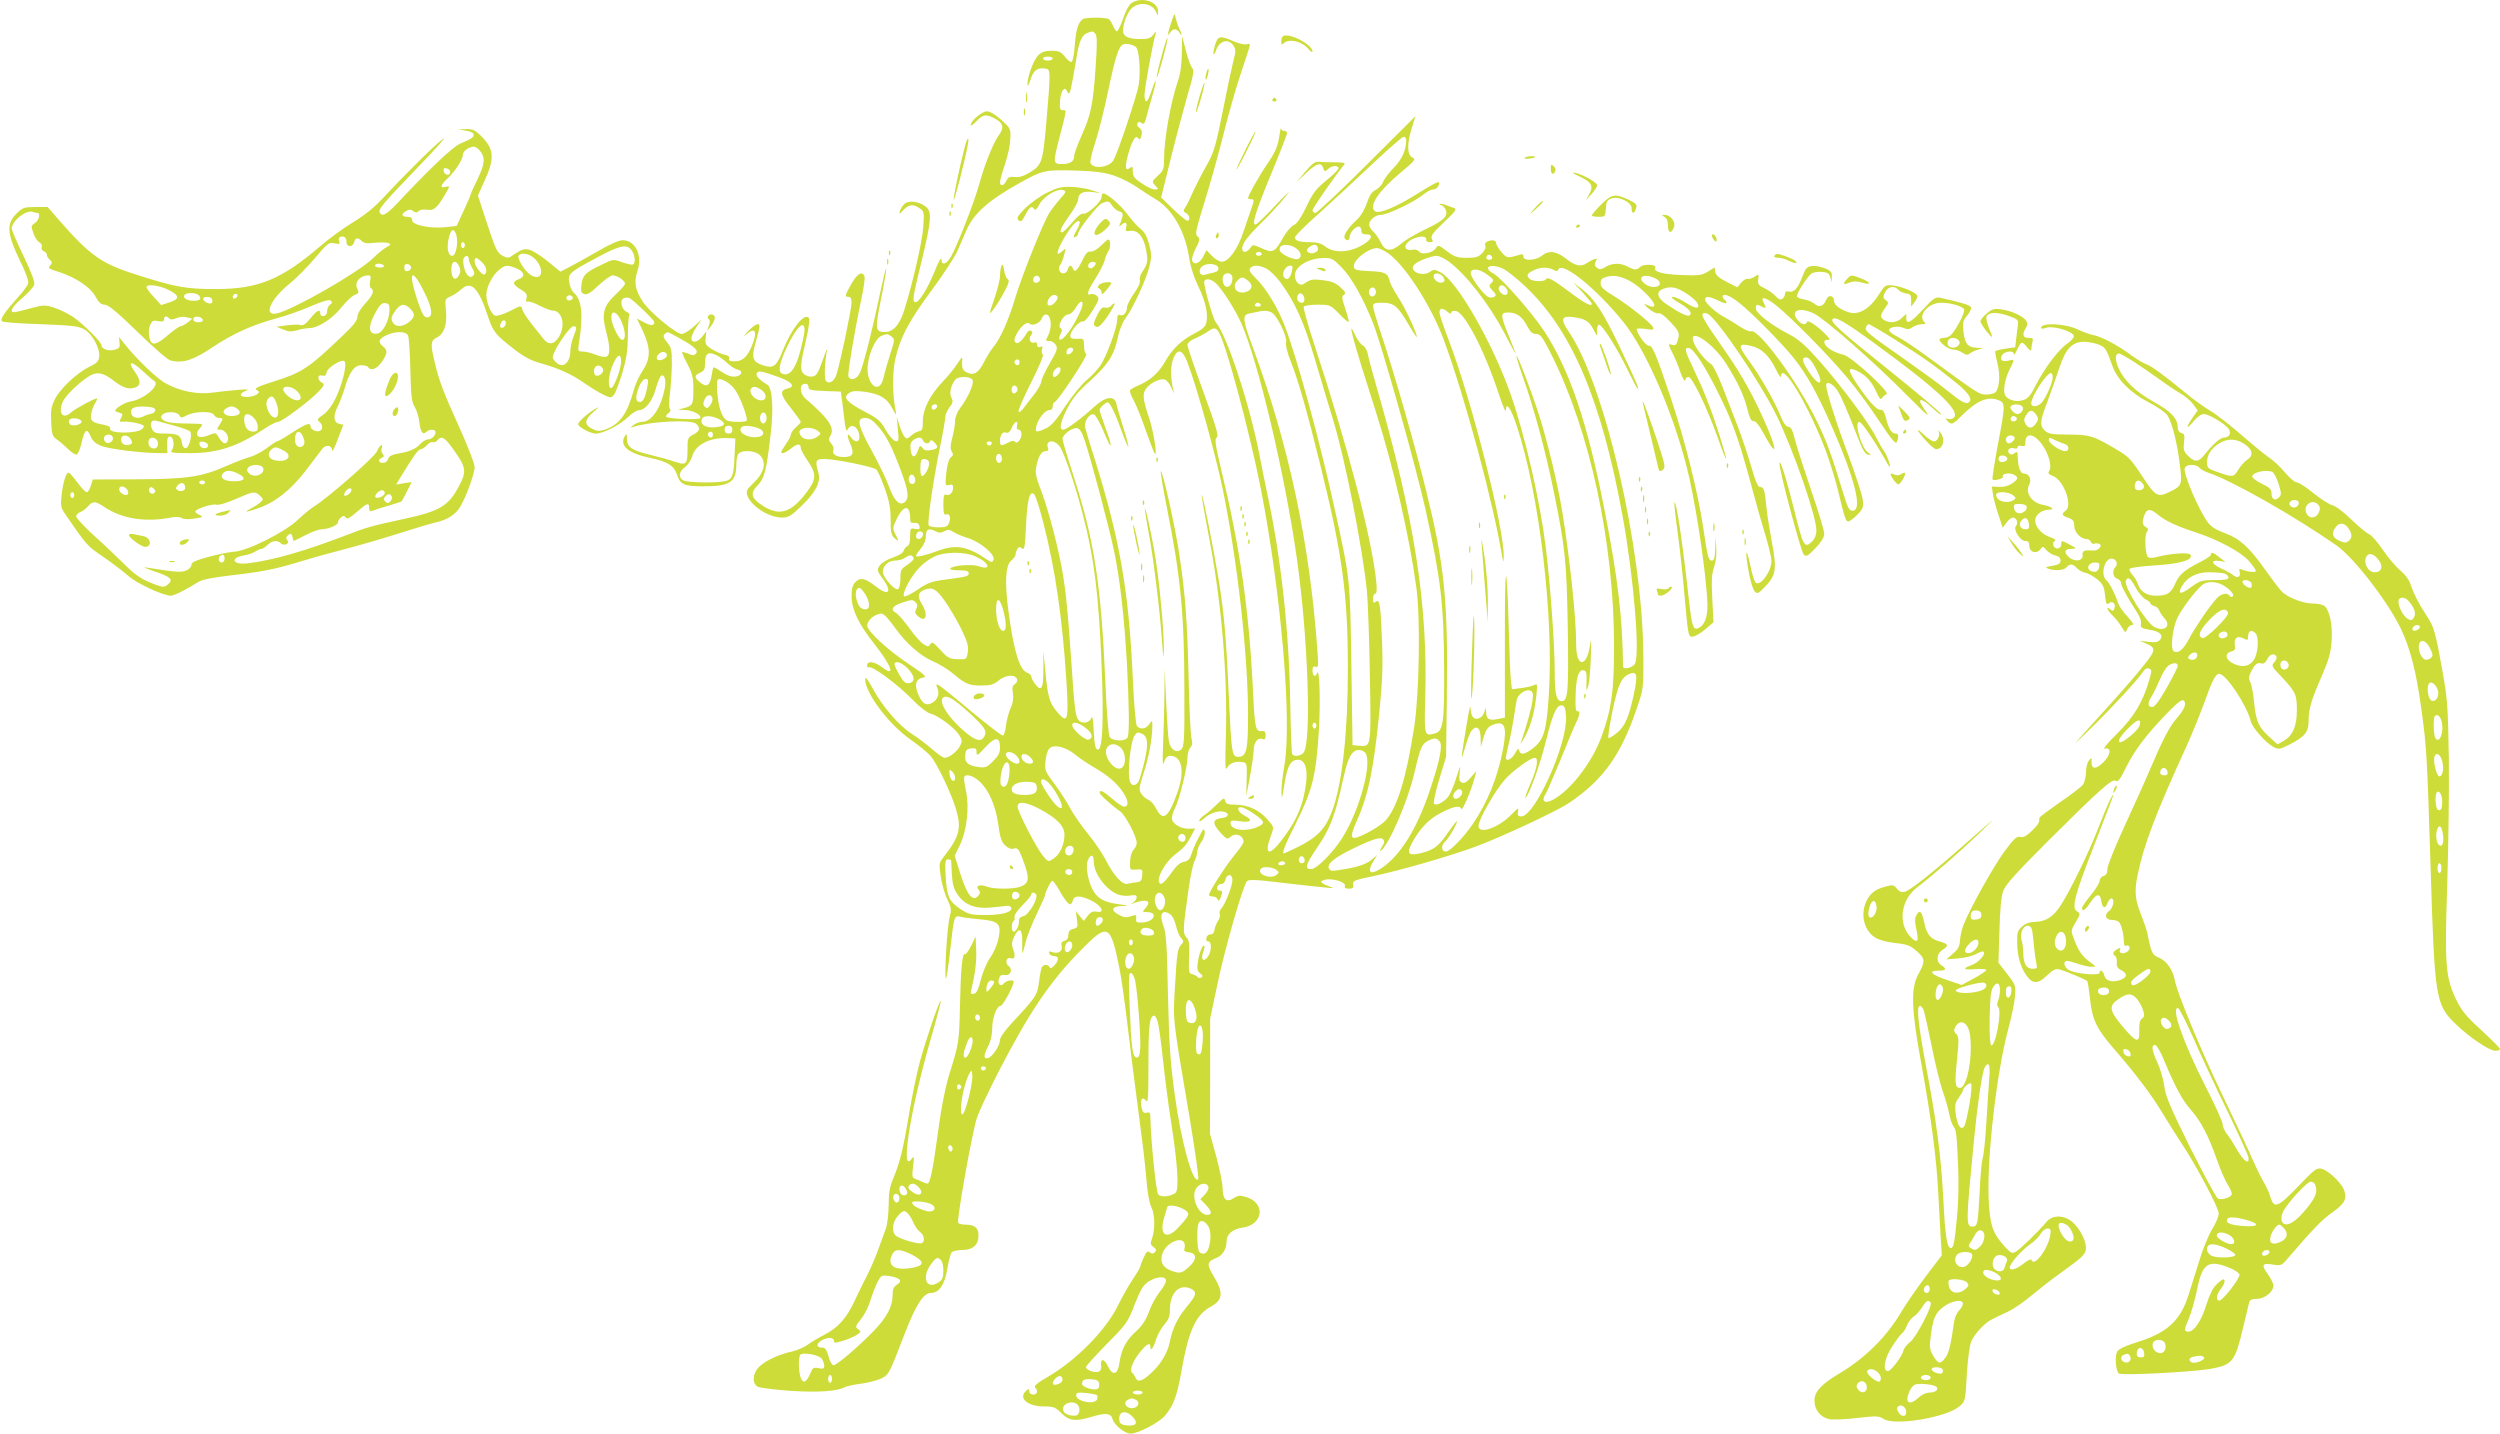 <?xml version="1.0" standalone="no"?>
<!DOCTYPE svg PUBLIC "-//W3C//DTD SVG 20010904//EN"
 "http://www.w3.org/TR/2001/REC-SVG-20010904/DTD/svg10.dtd">
<svg version="1.0" xmlns="http://www.w3.org/2000/svg"
 width="1280pt" height="734pt" viewBox="0 0 1280 734"
 preserveAspectRatio="xMidYMid meet">
<g transform="translate(0,734) scale(0.1,-0.1)"
fill="#cddc39" stroke="none">
<path d="M5793 7324 c-13 -9 -31 -43 -43 -80 -12 -35 -26 -64 -31 -64 -5 0
-14 12 -20 27 -6 15 -16 31 -22 35 -15 10 -119 10 -133 0 -23 -15 -35 -54 -41
-132 -3 -44 -10 -83 -16 -87 -5 -3 -20 8 -34 26 -21 26 -31 31 -69 31 -34 0
-51 -6 -69 -24 -24 -24 -56 -112 -54 -150 0 -12 7 0 15 26 15 49 38 65 81 56
22 -4 22 -22 0 -278 -18 -204 -22 -217 -93 -258 -26 -15 -49 -21 -70 -18 -23
3 -32 -1 -40 -17 -12 -28 -34 -34 -34 -10 0 11 12 53 26 94 14 41 26 98 27
128 2 52 1 54 -46 97 -30 27 -58 44 -74 44 -25 0 -83 -49 -83 -70 0 -7 13 2
29 19 33 35 49 38 91 16 47 -24 53 -47 25 -86 -29 -38 -74 -151 -104 -261 -26
-91 -112 -311 -142 -362 -24 -41 -49 -47 -49 -13 -1 12 -16 -15 -34 -61 -37
-91 -83 -165 -100 -159 -16 6 -13 22 33 212 50 206 53 251 22 276 -34 28 -88
35 -110 15 -11 -10 -21 -26 -24 -37 -5 -17 -2 -17 18 5 28 30 51 33 84 9 23
-15 23 -20 18 -97 -6 -79 -56 -294 -98 -426 -23 -73 -56 -110 -98 -110 -50 0
-52 13 -20 170 16 79 28 149 26 154 -2 5 -15 -51 -31 -125 -33 -162 -83 -361
-102 -406 -15 -34 -50 -46 -60 -20 -5 14 30 225 66 395 12 56 20 109 16 117
-11 29 -36 15 -66 -37 -34 -60 -36 -68 -15 -68 10 0 15 -10 15 -29 0 -34 -63
-332 -79 -374 -13 -32 -39 -46 -53 -26 -9 13 -5 103 7 159 3 14 -8 -11 -23
-55 -25 -69 -32 -80 -54 -83 -14 -2 -33 4 -43 14 -20 20 -18 47 14 183 13 58
18 98 12 104 -25 25 -89 -56 -136 -175 -30 -75 -46 -86 -100 -68 -50 17 -58
37 -39 106 27 97 28 104 12 104 -8 0 -30 -17 -49 -37 -22 -25 -25 -30 -6 -14
41 37 55 16 32 -46 -25 -67 -51 -93 -93 -93 -25 0 -33 4 -29 14 4 9 -4 16 -23
20 -16 3 -45 16 -65 28 -32 20 -36 27 -32 57 l3 34 -21 -27 c-24 -30 -55 -35
-55 -7 0 10 12 36 26 57 l27 39 -42 -38 c-22 -20 -50 -37 -60 -37 -30 0 -168
115 -201 167 -39 61 -45 100 -26 156 27 79 -11 157 -76 157 -20 0 -67 -21
-132 -59 -56 -32 -120 -68 -144 -80 l-43 -22 -57 47 c-31 26 -72 53 -90 61
-33 14 -49 9 -104 -29 -13 -10 -22 -9 -44 2 -30 17 -36 30 -89 192 l-38 117
32 71 c56 121 52 168 -20 238 -27 26 -40 32 -73 31 l-41 -2 40 -6 c25 -4 40
-11 40 -20 0 -15 -9 -21 -70 -47 -38 -17 -153 -126 -308 -291 -65 -70 -89 -85
-102 -63 -11 17 13 45 191 230 93 96 153 163 134 150 -37 -25 -188 -174 -306
-301 -47 -51 -98 -92 -158 -128 -48 -29 -123 -84 -167 -122 -198 -170 -317
-219 -534 -219 -146 0 -200 9 -370 62 -218 67 -265 99 -446 306 l-45 52 -63 0
c-58 0 -66 -3 -97 -34 -52 -52 -48 -103 16 -236 33 -67 48 -109 44 -122 -3
-11 -27 -43 -53 -71 -71 -80 -94 -114 -79 -123 7 -4 96 -11 199 -14 159 -6
192 -10 220 -26 41 -23 81 -96 77 -139 -3 -25 -11 -34 -49 -52 -64 -31 -153
-114 -179 -169 -18 -37 -21 -58 -18 -116 3 -62 7 -73 28 -87 13 -9 39 -31 57
-49 19 -18 39 -32 46 -29 6 2 17 27 24 57 16 71 28 81 46 38 11 -26 26 -39 55
-51 39 -16 211 -37 298 -37 l41 0 -1 43 c-1 31 3 42 14 42 19 0 26 -51 9 -71
-10 -12 4 -14 95 -14 141 0 241 33 382 126 28 19 58 34 67 34 19 0 160 105
207 154 32 34 33 38 18 47 -25 14 -24 43 1 36 15 -3 21 1 23 16 4 25 78 71 92
57 14 -14 -11 -118 -45 -188 -19 -39 -43 -71 -65 -86 -30 -20 -32 -25 -19 -36
17 -14 20 -36 5 -45 -16 -10 -50 5 -50 21 0 23 -21 16 -94 -31 -38 -25 -73
-45 -78 -45 -4 0 -28 -16 -53 -35 -25 -19 -64 -39 -86 -45 -23 -6 -77 -27
-120 -46 -127 -56 -202 -67 -459 -68 l-225 -1 -10 -32 c-5 -18 -15 -33 -21
-33 -7 0 -28 23 -48 50 -20 27 -40 50 -45 50 -13 0 -29 -52 -36 -118 -5 -47
-3 -62 14 -87 114 -167 117 -170 198 -225 44 -30 102 -74 128 -97 44 -40 180
-103 220 -103 16 0 82 33 140 70 21 13 72 23 175 35 162 19 221 31 365 75 55
17 154 44 220 61 65 17 187 52 270 79 82 26 166 51 185 55 60 13 104 41 128
83 33 59 72 168 72 201 0 16 -34 105 -76 198 -84 184 -107 246 -129 341 -22
91 -20 109 12 124 37 18 54 68 46 140 -5 56 -5 58 23 70 16 6 41 23 56 37 51
46 89 7 138 -144 25 -74 37 -90 139 -168 44 -34 82 -54 130 -67 94 -27 155
-54 225 -103 34 -23 77 -50 98 -59 34 -16 37 -16 51 0 8 9 27 60 43 112 22 75
28 115 29 192 0 53 3 100 7 104 5 4 -2 12 -15 18 -27 14 -35 61 -12 70 9 3 22
3 30 -1 25 -16 125 -112 125 -122 0 -20 -17 -20 -53 -1 l-36 19 30 -63 c41
-88 41 -141 0 -203 -18 -26 -39 -72 -47 -103 -33 -121 -73 -175 -148 -200 -29
-9 -40 -8 -65 5 -41 21 -39 46 7 85 32 28 33 30 7 15 -36 -21 -85 -65 -85 -77
0 -14 64 -48 90 -48 38 0 120 42 164 83 21 21 47 37 58 37 30 0 66 43 83 101
8 30 20 61 25 69 16 24 32 -8 25 -50 -18 -104 -67 -180 -117 -180 -13 0 -33
-7 -44 -16 -19 -15 -19 -16 1 -9 83 27 292 38 318 16 25 -20 21 -39 -13 -56
-29 -15 -30 -19 -30 -79 0 -74 -7 -80 -65 -60 -22 8 -78 23 -125 35 -96 23
-120 39 -120 83 -1 27 -2 28 -11 13 -29 -49 17 -88 132 -112 86 -18 120 -39
135 -85 17 -51 37 -60 134 -60 139 0 170 21 170 113 0 24 5 48 12 55 20 20 85
15 108 -8 37 -37 24 -91 -37 -148 -27 -25 -33 -37 -28 -55 17 -56 110 -117
179 -117 32 0 46 8 96 56 76 72 104 126 90 174 -18 62 -14 70 31 70 55 0 251
-40 266 -54 7 -6 26 -50 43 -96 23 -65 30 -103 30 -161 0 -65 3 -79 21 -95 23
-20 23 -17 0 27 -11 23 -10 32 13 78 35 68 66 66 66 -5 0 -19 5 -23 22 -21 15
1 23 -4 26 -17 3 -15 -1 -18 -22 -14 -25 5 -26 3 -26 -39 0 -28 -5 -46 -14
-49 -8 -3 -16 -14 -19 -23 -3 -12 -24 -25 -56 -36 -30 -10 -58 -27 -67 -41
-15 -22 -14 -26 15 -66 52 -71 31 -93 -37 -39 -53 41 -77 46 -101 22 -16 -16
-21 -34 -21 -74 0 -67 36 -142 115 -242 92 -117 112 -176 41 -121 -40 30 -76
34 -76 9 0 -9 3 -13 6 -10 14 14 153 -88 234 -173 31 -32 68 -60 85 -64 40
-10 123 -73 146 -109 16 -27 16 -33 4 -57 -15 -29 -56 -60 -79 -60 -7 0 -36
20 -62 43 -27 24 -75 60 -106 80 -66 42 -152 142 -202 236 -25 46 -36 59 -36
43 -1 -70 123 -234 234 -310 41 -29 87 -67 102 -84 33 -40 106 -193 129 -272
29 -98 18 -140 -67 -248 -20 -26 -21 -32 -11 -98 6 -38 21 -91 34 -116 20 -42
21 -52 11 -91 -13 -47 -29 -322 -18 -312 3 3 13 68 21 145 20 176 20 178 53
170 15 -4 59 -9 99 -13 97 -8 111 -23 95 -99 -6 -30 -25 -74 -42 -97 -17 -24
-38 -73 -48 -112 -13 -52 -22 -71 -36 -73 -16 -3 -18 0 -12 25 19 78 27 143
24 202 l-3 66 -23 -48 c-13 -26 -27 -45 -31 -42 -14 8 -22 -73 -26 -265 -4
-187 -5 -192 -56 -355 -21 -70 -43 -183 -64 -345 -19 -140 -34 -210 -46 -210
-5 0 -17 4 -27 9 -9 5 -25 12 -36 15 -16 6 -17 13 -11 64 6 51 5 55 -8 38 -59
-79 -5 257 98 613 31 107 54 195 52 197 -6 7 -73 -189 -107 -311 -16 -60 -41
-180 -55 -265 -30 -182 -48 -254 -81 -332 -19 -45 -24 -76 -24 -140 -1 -49 -7
-100 -16 -123 -8 -22 -26 -70 -39 -107 -13 -36 -37 -92 -54 -125 -17 -32 -46
-92 -65 -133 -41 -89 -87 -140 -159 -176 -29 -15 -66 -37 -83 -50 -18 -13 -54
-28 -80 -34 -67 -15 -134 -46 -166 -77 -35 -33 -39 -87 -8 -103 11 -6 86 -15
165 -21 142 -9 240 -3 282 19 10 5 45 13 78 17 33 4 78 15 100 24 45 20 45 19
125 227 58 152 98 214 136 214 42 0 71 42 84 123 7 40 17 78 22 85 6 6 30 12
54 12 55 0 84 26 84 75 0 39 -20 55 -69 55 -16 0 -32 4 -35 9 -9 14 72 465 95
535 11 34 58 133 103 222 162 316 272 480 433 642 135 137 148 131 193 -88 11
-52 31 -194 45 -315 14 -121 39 -317 55 -435 16 -118 34 -267 39 -331 5 -70
15 -128 25 -147 19 -36 21 -115 5 -161 -10 -28 -9 -34 7 -46 15 -11 16 -16 7
-26 -9 -9 -16 -9 -26 -1 -11 9 -17 4 -30 -24 -9 -19 -17 -39 -17 -44 0 -6 -17
-36 -39 -68 -21 -31 -55 -92 -76 -134 -60 -125 -212 -281 -358 -366 -54 -31
-75 -48 -67 -56 17 -17 11 -36 -10 -36 -12 0 -20 7 -20 16 0 14 -3 14 -15 4
-44 -37 5 -81 90 -81 50 0 59 -4 90 -35 39 -39 72 -43 151 -19 75 23 102 20
110 -10 8 -31 62 -75 93 -75 38 0 145 56 175 91 44 51 63 103 85 229 37 209
73 288 152 331 60 33 64 71 14 153 -38 64 -37 75 14 96 31 12 51 46 51 85 0
36 32 63 84 70 105 16 116 126 17 156 -32 10 -42 9 -65 -6 -36 -24 -56 -6 -56
50 0 24 -15 96 -32 161 l-33 119 1 295 0 295 37 175 c37 180 131 505 151 528
10 10 44 9 182 -8 93 -11 192 -22 219 -24 48 -5 49 -5 18 7 -45 17 -49 25 -18
33 37 9 108 -13 101 -32 -4 -10 2 -14 20 -14 20 0 25 4 22 21 -3 20 6 23 107
44 136 29 390 102 522 151 134 50 417 182 478 224 174 117 266 247 346 485 34
99 34 102 33 270 -4 549 -198 1390 -384 1660 -42 61 -35 80 26 71 61 -8 80
-20 103 -64 19 -36 20 -37 18 -8 -1 16 3 31 9 33 15 5 94 -119 149 -234 25
-51 47 -93 49 -93 9 0 -3 28 -87 205 -87 184 -132 254 -199 306 l-43 33 48
-51 c26 -29 47 -55 47 -58 0 -17 -37 2 -111 58 -91 68 -115 81 -124 67 -9 -14
-69 -12 -83 2 -18 18 -15 26 18 43 35 18 73 19 103 4 16 -9 22 -9 25 0 16 48
194 -94 334 -268 123 -153 273 -508 338 -801 42 -189 88 -512 92 -642 2 -69
-15 -112 -49 -125 -23 -9 -30 11 -43 121 -37 334 -67 533 -77 523 -2 -3 5 -69
16 -149 11 -79 28 -232 37 -341 17 -189 18 -197 39 -197 12 0 41 17 65 37 l43
37 -6 119 c-5 92 -3 129 9 163 9 27 14 68 11 102 l-3 57 -2 -62 c-1 -46 -6
-63 -16 -63 -19 0 -22 10 -46 172 -28 184 -94 447 -168 668 -78 232 -91 260
-111 260 -15 0 -61 64 -61 85 0 4 20 4 45 1 36 -6 44 -5 39 7 -8 21 -120 111
-199 160 -56 34 -70 47 -70 67 0 20 7 27 37 34 52 13 120 -15 185 -77 67 -63
71 -96 10 -66 -13 6 -7 -3 13 -20 19 -17 42 -28 51 -25 10 3 33 -14 63 -46 39
-42 45 -54 40 -77 -10 -41 -14 -44 -35 -38 -19 6 -19 4 4 -42 13 -26 30 -66
37 -88 13 -42 30 -68 30 -47 0 7 7 12 15 12 19 0 94 -154 150 -311 53 -150 58
-144 9 12 -44 138 -80 229 -133 340 -45 93 -49 112 -23 107 24 -5 82 -93 151
-233 71 -142 106 -241 166 -464 24 -91 58 -210 75 -265 16 -54 30 -112 30
-128 0 -54 -58 -134 -82 -110 -6 6 -19 48 -28 94 -22 101 -26 61 -5 -48 8 -43
21 -85 30 -93 13 -13 19 -10 54 27 54 56 59 89 33 226 -11 61 -24 138 -27 171
-9 95 -14 113 -32 111 -12 -1 -24 26 -48 109 -18 61 -48 151 -67 200 -20 50
-54 140 -77 200 -24 61 -50 115 -59 120 -28 17 -63 59 -83 96 -54 107 85 24
160 -95 59 -94 89 -158 107 -229 12 -48 20 -64 32 -63 11 1 28 -20 47 -55 67
-125 81 -115 25 18 -66 155 -126 264 -214 391 -112 161 -129 189 -116 197 5 3
16 2 24 -2 51 -28 270 -353 351 -518 89 -184 205 -518 205 -592 0 -20 -8 -41
-20 -53 -41 -41 -47 -31 -94 160 -37 151 -74 268 -75 237 -2 -34 110 -452 124
-466 13 -13 20 -9 60 32 31 33 45 56 45 75 0 15 -30 115 -67 222 -36 107 -74
224 -83 260 -12 49 -21 65 -34 65 -11 0 -25 19 -41 59 -30 73 -105 204 -156
273 -64 86 -62 99 10 81 52 -13 90 -50 124 -120 14 -29 26 -45 26 -35 3 82
142 -150 230 -383 21 -58 48 -145 60 -195 35 -145 41 -165 54 -165 7 0 28 16
46 34 31 32 33 39 28 80 -4 25 -36 123 -71 219 -64 169 -116 335 -116 364 0
24 33 10 56 -24 21 -32 45 -87 106 -243 24 -63 38 -86 53 -88 19 -3 19 -3 -2
12 -34 25 -71 156 -43 156 11 0 72 -89 120 -172 17 -32 33 -58 35 -58 8 0 -15
64 -28 79 -7 9 -26 42 -42 73 -35 72 -184 272 -297 398 -65 73 -99 103 -149
129 -91 47 -169 108 -169 131 0 23 4 24 31 10 21 -12 24 -7 9 20 -19 35 8 30
62 -12 77 -61 270 -257 367 -373 46 -55 120 -155 164 -223 63 -94 83 -118 89
-105 11 29 9 43 -6 43 -21 0 -36 24 -49 77 -9 35 -17 47 -29 45 -18 -3 -59 42
-117 127 -55 81 -53 98 7 67 38 -20 68 -54 90 -105 15 -33 22 -40 28 -29 5 8
15 17 23 19 23 8 -182 196 -221 203 -18 3 -48 15 -65 26 -35 21 -44 50 -16 50
14 0 14 2 -3 21 -38 42 -97 84 -102 71 -6 -18 -26 -15 -45 6 -46 50 3 73 78
38 57 -27 308 -247 484 -425 110 -110 119 -117 79 -59 -38 55 -9 52 50 -4 25
-24 42 -36 40 -28 -2 8 -123 110 -269 227 -250 200 -300 246 -286 259 14 15
62 -13 212 -122 341 -248 461 -364 399 -388 -9 -3 -21 -3 -27 1 -7 4 -6 -1 2
-10 19 -24 30 -22 71 21 81 81 136 105 193 83 35 -14 35 -25 -5 -233 -17 -92
-29 -170 -26 -173 9 -9 59 6 53 15 -9 14 33 22 55 10 26 -14 25 -21 -7 -45
-18 -12 -41 -19 -66 -18 l-39 2 6 -40 c3 -22 16 -69 28 -105 l22 -66 19 26
c10 14 25 26 33 26 19 0 29 -27 16 -43 -16 -18 21 -77 48 -77 15 0 20 -7 20
-24 0 -33 36 -45 56 -19 13 17 14 17 31 -3 10 -12 30 -24 46 -28 18 -4 27 -13
27 -26 0 -15 -9 -21 -42 -27 -34 -5 -38 -8 -23 -14 33 -13 82 -10 95 6 17 20
33 19 54 -4 9 -10 29 -21 44 -24 15 -3 42 -19 61 -34 28 -24 34 -37 39 -81 4
-44 7 -50 19 -41 18 16 38 -3 29 -26 -5 -14 -9 -15 -21 -5 -26 21 -16 -5 11
-31 14 -13 35 -39 46 -58 20 -32 22 -33 29 -12 5 11 16 21 25 21 12 0 5 12
-24 44 -22 23 -43 54 -47 67 -12 41 -45 107 -61 119 -30 26 -10 110 27 110 23
0 36 -27 20 -43 -18 -18 -13 -54 9 -60 11 -3 20 -14 20 -24 0 -10 23 -54 50
-98 51 -80 54 -87 51 -116 -1 -12 10 -18 43 -23 54 -8 75 -28 55 -52 -10 -12
-24 -15 -59 -10 l-45 5 31 -13 c59 -26 57 -33 -47 -158 -33 -40 -124 -143
-202 -228 -139 -154 -140 -154 -38 -55 109 106 246 254 272 294 10 16 21 22
32 18 15 -6 15 -10 1 -59 -33 -114 -79 -189 -165 -275 -54 -53 -75 -80 -61
-76 33 8 29 -32 -7 -68 -43 -43 -67 -39 -62 11 1 11 -3 10 -14 -4 -8 -11 -15
-38 -15 -61 0 -22 -7 -50 -15 -62 -8 -11 -62 -53 -120 -92 -57 -40 -104 -75
-104 -79 3 -20 -4 -33 -38 -66 -28 -27 -44 -35 -60 -31 -18 4 -32 -9 -82 -77
-57 -78 -178 -296 -209 -376 -8 -21 -15 -55 -17 -76 -1 -31 -9 -46 -36 -69
l-34 -29 62 5 c34 3 75 13 92 23 17 10 33 15 37 11 13 -12 -26 -56 -61 -68
-51 -19 -43 -26 20 -21 30 2 55 1 55 -4 0 -5 -28 -24 -63 -43 l-63 -34 -74 25
c-82 27 -102 48 -46 48 40 0 46 9 16 28 -28 17 -26 58 5 78 35 23 31 31 -15
44 -43 11 -65 36 -75 85 -16 73 -25 82 -45 46 -7 -14 -6 -35 2 -70 13 -59 7
-72 -23 -45 -73 66 -61 193 26 260 87 67 217 180 315 274 100 97 99 96 -42
-28 -188 -166 -307 -261 -336 -268 -15 -4 -27 0 -40 16 -16 20 -22 21 -57 11
-54 -14 -79 -34 -99 -75 -34 -72 -10 -158 53 -191 17 -8 52 -18 78 -21 80 -9
91 -13 128 -45 42 -37 43 -52 8 -115 -41 -73 -38 -177 15 -465 49 -267 78
-487 86 -659 4 -69 9 -168 12 -221 l6 -96 -82 -108 c-45 -60 -102 -142 -126
-183 -75 -127 -184 -235 -316 -314 -94 -56 -128 -93 -128 -139 0 -48 31 -86
76 -95 20 -4 84 -1 143 6 99 11 110 11 135 -5 56 -37 325 8 389 65 29 26 30
28 37 161 5 80 14 150 23 171 17 40 71 97 108 114 13 7 49 24 79 38 30 14 84
51 120 82 36 30 103 83 150 116 118 85 130 97 130 130 0 39 -33 100 -70 132
-44 37 -103 36 -133 -1 -34 -42 -136 -142 -158 -153 -16 -9 -25 -5 -54 27 -63
68 -77 111 -83 244 -9 215 40 643 99 865 18 65 34 144 36 174 4 53 3 58 -40
113 l-45 58 5 162 c3 108 9 176 19 204 12 33 63 90 227 254 271 270 333 325
350 311 10 -9 22 7 54 72 44 88 104 167 215 281 52 53 71 66 80 57 15 -15 1
-46 -40 -93 -34 -39 -72 -112 -132 -254 -23 -55 -82 -186 -131 -292 -49 -106
-89 -205 -89 -222 0 -21 -6 -32 -20 -36 -11 -3 -20 -15 -20 -25 0 -10 -20 -43
-45 -73 -25 -31 -45 -60 -45 -66 0 -22 18 -10 44 30 29 44 49 47 54 8 6 -38
20 -45 31 -16 6 15 15 27 21 27 19 0 10 -49 -11 -64 -27 -18 -19 -46 13 -46
13 0 28 -4 34 -8 13 -8 26 -54 28 -99 0 -17 4 -29 9 -26 15 9 28 -8 16 -23
-16 -20 -53 -19 -45 1 4 13 2 14 -14 5 -22 -12 -26 -25 -10 -35 6 -4 9 -18 8
-33 -2 -19 3 -29 22 -39 14 -7 25 -18 25 -25 0 -19 -46 -37 -78 -31 -18 4 -29
13 -33 29 -6 24 -24 34 -24 13 0 -15 -115 -6 -153 12 -28 13 -38 49 -13 49 7
0 33 -7 56 -15 23 -8 54 -15 68 -15 26 0 26 0 -7 24 -41 31 -59 56 -81 115
-18 46 -18 46 8 90 23 39 24 44 9 53 -34 18 -18 77 99 376 46 118 84 217 84
220 -1 15 -34 -56 -76 -166 -50 -129 -145 -324 -196 -402 -36 -55 -77 -80
-131 -80 -23 0 -46 -8 -63 -23 -23 -20 -27 -31 -26 -78 0 -70 15 -126 45 -170
32 -48 61 -49 107 -4 29 28 44 36 62 32 27 -6 136 -51 144 -60 4 -3 10 -45 15
-92 11 -106 34 -154 126 -259 109 -126 189 -232 245 -325 28 -47 74 -119 100
-159 72 -107 188 -327 188 -355 0 -14 -15 -50 -34 -81 -19 -31 -48 -102 -65
-159 -18 -56 -42 -133 -54 -172 -43 -139 -111 -200 -274 -250 -57 -18 -86 -32
-94 -47 -12 -23 -6 -95 9 -110 12 -12 373 7 467 23 117 21 128 35 171 217 14
59 28 115 30 125 4 12 16 17 40 17 39 0 84 36 84 68 0 10 -13 37 -30 60 -34
47 -27 57 30 47 37 -6 43 -4 69 27 134 156 180 204 232 240 65 46 78 72 60
117 -17 39 -80 98 -114 107 -26 6 -36 -2 -121 -91 -103 -107 -123 -115 -141
-55 -5 20 -22 56 -36 80 -15 25 -41 79 -59 120 -17 41 -83 181 -145 310 -114
237 -238 534 -250 601 -10 54 -41 98 -80 115 -35 14 -41 26 -60 124 -4 19 -18
60 -30 90 -34 82 -38 126 -20 212 31 151 93 315 248 653 30 66 71 167 92 225
40 113 59 150 77 150 35 0 142 -161 162 -243 8 -33 78 -112 117 -132 24 -13
31 -12 77 11 81 40 102 65 102 121 0 63 13 107 68 233 37 86 46 119 50 180 5
80 -9 149 -34 175 -9 9 -34 15 -62 15 -48 0 -122 28 -156 58 -10 9 -49 60 -86
112 -85 120 -132 162 -210 191 -41 15 -69 32 -85 53 -48 65 -129 254 -119 280
8 20 57 21 74 2 6 -8 28 -20 48 -27 115 -37 439 -221 654 -371 89 -62 260
-283 329 -424 49 -101 81 -225 107 -419 27 -196 29 -241 47 -818 20 -655 26
-691 125 -787 70 -69 175 -140 206 -140 13 0 24 4 24 9 0 5 -43 48 -95 96 -78
71 -101 99 -130 158 -54 112 -59 180 -45 592 6 193 10 481 8 640 -4 260 -7
306 -31 440 -37 208 -44 233 -81 290 -40 60 -69 117 -85 166 -7 21 -28 49 -51
68 -22 18 -62 65 -90 106 -27 40 -59 76 -70 80 -11 4 -52 37 -90 74 -41 40
-82 71 -98 74 -15 3 -58 31 -96 61 -37 31 -76 56 -86 56 -10 0 -37 23 -61 51
-23 28 -59 61 -78 74 -20 13 -83 64 -140 114 -57 50 -131 108 -165 128 -34 21
-89 60 -122 88 -118 97 -180 142 -205 150 -13 4 -46 24 -74 44 -71 53 -154 97
-195 105 -19 3 -54 16 -79 28 -66 32 -191 38 -191 9 0 -5 12 -5 28 1 33 12
135 -18 140 -42 1 -8 -14 -26 -33 -39 -45 -30 -117 -126 -161 -212 -25 -51
-40 -69 -64 -77 -38 -14 -87 2 -96 30 -8 27 3 84 27 130 24 47 24 50 -5 42
-35 -8 -49 2 -36 27 12 21 60 27 61 7 0 -7 6 -2 12 12 25 54 29 55 54 24 14
-18 23 -23 23 -14 0 8 3 25 6 38 5 19 2 22 -20 22 -29 0 -34 18 -14 50 10 15
10 25 2 38 -15 23 -75 51 -127 58 -37 5 -48 2 -75 -21 -18 -15 -32 -33 -32
-40 0 -7 14 -29 30 -50 34 -42 37 -40 15 12 -8 19 -15 44 -15 54 0 30 46 35
110 13 49 -17 55 -22 52 -44 -2 -14 -6 -46 -9 -72 l-5 -46 -49 -7 c-27 -4 -51
-10 -53 -13 -2 -4 3 -32 11 -62 15 -57 11 -123 -9 -147 -6 -7 -27 -13 -47 -13
-38 0 -35 -2 -311 200 -56 41 -120 84 -143 95 -22 11 -42 25 -44 32 -6 18 44
27 73 14 20 -9 30 -8 47 4 12 8 33 15 46 15 19 0 22 3 13 12 -34 34 22 98 86
98 50 0 112 -18 118 -35 6 -13 -35 -93 -64 -127 -8 -10 -26 -18 -39 -18 -12 0
-23 -4 -23 -8 0 -17 47 -52 71 -52 13 0 35 -7 47 -16 18 -12 26 -13 37 -4 7 6
26 15 42 20 l28 8 -31 1 c-48 2 -64 20 -71 82 -5 49 -3 58 20 85 14 17 22 35
18 42 -6 10 -51 24 -155 47 -26 6 -35 0 -90 -59 -64 -69 -86 -80 -86 -44 l0
21 -23 -21 c-25 -24 -57 -28 -88 -12 -24 14 -24 25 2 62 20 27 20 30 4 41 -14
11 -15 17 -4 40 14 30 49 37 69 13 6 -8 24 -16 38 -18 23 -3 27 -8 27 -36 l0
-32 17 22 c10 13 16 28 15 33 -5 17 -76 47 -122 53 -43 4 -43 4 -78 -50 -43
-68 -100 -102 -148 -88 -46 14 -79 38 -79 59 0 30 -29 34 -40 6 -13 -33 -36
-41 -59 -21 -10 9 -35 20 -55 23 -20 3 -36 11 -36 17 0 16 52 97 73 114 8 7
32 12 53 10 31 -2 40 -8 45 -28 l7 -25 1 28 c1 23 -5 31 -35 43 -20 8 -50 14
-66 12 -26 -3 -33 -10 -49 -52 -23 -61 -44 -85 -70 -79 -12 4 -19 0 -19 -10 0
-8 -6 -20 -13 -26 -11 -8 -19 -5 -37 14 -12 13 -38 31 -57 40 -30 14 -34 21
-31 45 4 27 3 28 -19 13 -12 -8 -28 -13 -35 -11 -7 3 -21 -6 -33 -19 l-20 -24
-55 28 c-39 20 -56 35 -58 51 l-3 23 -35 -22 c-32 -19 -46 -21 -139 -17 -97 4
-143 18 -130 38 10 16 -58 20 -75 5 -21 -19 -30 -19 -66 0 -38 20 -79 19 -114
-2 -24 -14 -31 -14 -44 -4 -12 10 -13 18 -6 32 9 15 8 17 -7 12 -10 -3 -27
-12 -38 -20 -31 -21 -59 -15 -106 22 -51 40 -89 45 -126 15 -32 -25 -93 -27
-93 -4 0 12 -6 15 -22 9 -59 -18 -65 -17 -91 15 -15 17 -27 38 -27 46 0 16
-27 18 -49 5 -7 -5 -10 -14 -6 -21 4 -6 -3 -22 -16 -36 -19 -20 -32 -24 -79
-24 -50 0 -63 5 -102 34 -41 32 -45 33 -56 16 -15 -25 -72 -37 -86 -18 -6 7
-19 12 -29 10 -32 -7 -49 5 -38 26 19 36 110 57 103 24 -1 -7 7 -12 18 -12 17
0 19 3 11 17 -7 14 4 30 62 85 60 57 68 68 51 73 -10 4 -30 11 -43 16 -13 5
-26 7 -29 4 -3 -3 0 -5 6 -5 6 0 16 -9 22 -20 18 -34 -6 -59 -98 -102 -47 -22
-104 -55 -126 -74 -52 -45 -84 -43 -107 6 -9 19 -26 44 -38 54 -12 11 -21 27
-21 36 0 24 32 50 61 50 32 0 174 68 215 103 18 15 41 27 52 27 19 0 38 27 27
38 -2 3 -46 -21 -97 -53 -113 -72 -205 -112 -227 -97 -37 23 16 103 130 198
75 63 80 69 60 78 -27 12 -28 71 -2 153 l18 58 -248 -247 c-137 -137 -256
-248 -264 -248 -8 0 -15 6 -15 13 0 11 105 162 162 234 8 10 -4 12 -48 12 -33
0 -70 1 -82 3 -18 2 -34 -10 -70 -52 l-46 -55 50 48 c54 51 79 59 89 26 6 -19
8 -19 24 -5 19 18 47 21 55 7 3 -5 -24 -33 -60 -62 -56 -46 -72 -66 -105 -137
-27 -55 -48 -87 -64 -94 -14 -6 -38 -34 -54 -62 -44 -78 -52 -83 -109 -58 -47
21 -47 21 -61 2 -17 -25 -41 -26 -41 -2 0 25 26 60 100 133 36 35 90 93 119
129 36 44 22 32 -44 -37 -53 -57 -101 -103 -107 -103 -20 0 0 65 81 261 45
108 81 202 81 208 0 6 -7 11 -15 11 -8 0 -16 6 -16 13 -1 6 -5 -14 -10 -46 -7
-46 -19 -75 -57 -131 -44 -64 -102 -167 -102 -181 0 -3 7 -5 16 -5 17 0 17 -4
-5 -65 -5 -16 -22 -64 -36 -106 -29 -86 -75 -149 -109 -149 -12 0 -35 13 -51
30 l-28 29 -16 -32 c-18 -35 -48 -47 -57 -22 -4 9 5 37 18 63 21 40 23 50 11
60 -16 15 -15 17 49 227 27 88 66 232 88 320 22 88 60 221 85 295 25 74 45
137 45 141 0 4 -9 5 -19 2 -10 -3 -40 5 -66 16 -68 30 -80 28 -94 -20 -7 -23
-10 -43 -8 -46 3 -2 8 5 12 16 16 52 64 67 90 28 13 -21 13 -30 -1 -83 -8 -32
-33 -148 -54 -256 -33 -166 -45 -207 -74 -260 -34 -60 -72 -134 -95 -188 -6
-14 -17 -33 -23 -43 -11 -15 -10 -20 5 -28 19 -11 23 -39 6 -39 -6 0 -39 27
-72 59 l-62 60 49 198 c27 109 66 255 86 325 31 104 35 129 24 140 -7 7 -22
47 -32 88 l-20 75 -1 -87 c-1 -59 -7 -107 -21 -145 -36 -107 -70 -295 -70
-396 0 -52 -3 -61 -32 -87 -31 -29 -31 -30 -13 -50 18 -20 18 -20 -3 -20 -12
0 -41 14 -66 31 -38 25 -46 36 -46 61 0 25 -2 28 -14 19 -26 -22 -28 7 -7 79
22 70 37 92 51 70 5 -8 10 -3 14 15 5 20 2 31 -10 40 -10 7 -14 17 -10 24 6 9
11 9 21 1 11 -9 16 -3 25 32 6 24 20 74 31 111 24 82 20 100 -5 22 -20 -63
-36 -72 -36 -19 0 31 40 250 56 309 5 18 4 18 -11 -2 -13 -19 -26 -23 -66 -23
-60 0 -89 13 -89 42 0 41 24 100 48 119 42 33 104 20 122 -24 8 -21 9 -21 9 4
2 51 -85 78 -136 43z m-184 -158 c8 -10 9 -52 1 -162 -13 -197 -24 -251 -71
-355 -21 -48 -39 -95 -39 -106 0 -29 -20 -43 -62 -43 -47 0 -47 7 -14 134 38
145 38 144 18 142 -14 -1 -17 7 -15 42 1 24 7 50 14 59 11 12 14 12 24 -7 10
-18 14 -10 28 67 9 48 19 106 22 128 10 61 26 96 49 105 29 12 32 12 45 -4z
m207 -67 c17 -14 25 -127 14 -195 -9 -53 -105 -342 -129 -384 -21 -38 -105
-48 -118 -14 -3 8 8 56 25 106 17 51 47 172 67 268 37 175 53 224 77 233 15 6
48 -1 64 -14z m-426 -59 c0 -5 -11 -10 -25 -10 -14 0 -25 5 -25 10 0 6 11 10
25 10 14 0 25 -4 25 -10z m1810 -417 c-1 -53 -22 -99 -64 -142 -25 -25 -49
-58 -55 -73 -5 -14 -22 -32 -37 -40 -20 -9 -32 -28 -46 -68 -11 -34 -31 -67
-52 -86 -43 -39 -70 -80 -61 -94 10 -16 25 -12 25 7 0 20 28 53 47 53 7 0 13
-9 13 -20 0 -15 7 -20 26 -20 42 0 25 -32 -34 -62 -65 -33 -135 -33 -177 0
-20 16 -42 22 -76 22 -56 0 -79 7 -79 25 0 7 55 62 123 122 67 61 189 173 271
251 83 78 156 142 163 142 7 0 13 -8 13 -17z m-4747 -50 c33 -37 31 -69 -7
-148 -20 -41 -36 -77 -36 -80 0 -3 -16 -41 -36 -84 l-36 -78 -56 -6 c-78 -9
-172 11 -172 35 0 13 -8 18 -25 18 -30 0 -33 15 -4 30 15 9 24 8 35 -1 11 -9
17 -9 29 1 8 7 26 9 43 6 31 -7 52 11 90 77 27 46 27 46 2 40 -29 -8 -25 9 11
43 40 37 79 98 79 122 0 18 30 40 56 41 6 1 18 -7 27 -16z m-148 -113 c0 -22
-29 -18 -33 3 -3 14 1 18 15 15 10 -2 18 -10 18 -18z m3396 -18 c36 -12 90
-39 120 -60 30 -21 72 -48 94 -61 83 -47 150 -160 171 -287 9 -60 26 -112 50
-162 37 -76 51 -141 40 -186 -4 -18 -22 -34 -56 -51 -69 -35 -117 -80 -152
-142 -34 -60 -75 -98 -134 -124 -23 -9 -45 -22 -48 -27 -3 -5 5 -29 19 -53 13
-24 40 -91 60 -149 21 -58 41 -112 46 -120 17 -29 -3 105 -26 175 -35 104 -37
129 -15 158 23 29 73 52 95 43 9 -3 23 -20 31 -38 l15 -33 -8 40 c-11 59 -9
107 6 143 21 50 46 42 71 -24 51 -136 143 -469 180 -646 76 -371 130 -855 130
-1158 0 -182 -8 -215 -50 -215 -33 0 -35 18 -49 320 -13 295 -25 427 -52 590
-28 168 -81 436 -86 431 -2 -2 12 -85 31 -184 70 -352 103 -741 92 -1067 -4
-131 -3 -165 6 -147 12 24 42 36 79 30 23 -3 24 -6 22 -88 l-2 -85 19 100 c10
55 19 116 19 136 1 40 22 65 46 55 11 -4 15 1 15 19 0 19 -5 24 -22 22 -29 -3
-34 19 -42 193 -20 421 -65 738 -164 1148 -30 127 -34 155 -22 162 11 7 -2 51
-68 232 -45 123 -82 231 -82 241 0 11 14 24 38 34 20 8 49 24 64 34 35 25 45
24 62 -9 40 -77 156 -514 211 -792 104 -534 161 -1191 121 -1419 -9 -52 -16
-115 -15 -140 1 -37 4 -28 15 43 15 95 32 126 70 126 45 0 56 -71 29 -188 -18
-77 -49 -139 -110 -220 -66 -87 -94 -81 -60 13 19 52 20 49 -17 91 -41 47 -99
73 -161 74 -40 0 -50 4 -54 19 -4 18 -9 16 -42 -17 -21 -20 -49 -45 -64 -55
-15 -10 -27 -23 -27 -29 0 -6 10 -2 23 10 30 28 73 43 103 36 31 -8 26 -28 -9
-32 -49 -6 -52 -26 -11 -72 34 -38 38 -39 55 -24 20 18 54 12 63 -13 7 -17 6
-19 -61 -104 -44 -57 -113 -167 -113 -181 0 -4 9 -8 19 -8 11 0 21 -6 24 -12
5 -16 13 -10 21 20 6 17 3 22 -9 22 -10 0 -15 6 -13 18 2 9 11 16 20 16 10 -1
19 8 22 22 8 32 36 31 36 -1 0 -30 -36 -124 -57 -147 -8 -9 -12 -22 -8 -28 4
-6 0 -21 -8 -34 -8 -12 -17 -33 -19 -47 -2 -15 -9 -24 -20 -23 -9 1 -19 -7
-21 -17 -3 -12 0 -19 9 -19 19 0 18 -50 -2 -79 -22 -30 -38 -14 -24 24 6 15 9
30 6 32 -8 9 -26 -36 -33 -82 -5 -37 -2 -48 12 -59 14 -10 15 -15 5 -21 -7 -4
-15 -3 -19 3 -3 5 -15 11 -26 14 -18 3 -20 10 -17 87 3 67 1 86 -13 101 -20
22 -19 38 10 244 9 66 23 132 31 147 8 16 14 37 14 49 0 11 9 34 21 49 12 16
19 39 17 52 -3 21 -7 18 -29 -26 -15 -27 -32 -66 -38 -86 -9 -28 -18 -38 -41
-42 -19 -4 -38 -21 -58 -50 -42 -59 -60 -74 -68 -53 -10 26 34 103 79 138 51
39 62 52 87 100 l19 36 -33 -1 c-42 -1 -86 27 -86 54 0 11 7 34 16 51 22 42
64 212 64 259 0 20 7 44 15 52 10 11 12 23 5 48 -4 19 -11 153 -14 299 -7 298
-17 432 -47 635 -20 141 -87 440 -96 432 -2 -3 11 -85 31 -184 71 -354 90
-550 90 -940 1 -248 -1 -284 -15 -299 -24 -23 -56 -3 -64 39 -4 19 -10 110
-14 203 l-8 169 -1 -131 c-1 -72 -4 -187 -7 -255 -4 -93 -2 -116 5 -91 8 23
17 32 32 32 61 0 76 -81 34 -194 -44 -123 -72 -143 -106 -77 -11 22 -29 42
-40 46 -11 4 -27 17 -36 30 -14 22 -13 30 10 102 27 81 46 183 46 243 0 34 0
34 -16 12 -17 -25 -46 -29 -63 -9 -6 8 -15 106 -21 243 -20 443 -66 708 -189
1104 -27 85 -52 167 -55 181 -7 32 23 75 46 67 8 -4 30 -43 49 -88 42 -104 50
-90 9 19 -16 45 -30 86 -30 91 0 11 29 40 41 40 12 0 40 -58 74 -153 15 -42
30 -76 32 -74 2 3 -9 47 -26 98 -16 52 -32 106 -35 122 -10 44 -56 37 -114
-16 -65 -60 -142 -117 -158 -117 -23 0 -16 37 20 108 26 51 54 85 115 140 95
86 125 133 144 224 8 38 25 80 40 99 36 48 104 193 121 261 13 51 13 65 0 115
-11 41 -23 65 -44 81 -16 12 -45 45 -66 73 -35 48 -106 109 -126 109 -4 0 -8
-8 -8 -19 0 -24 -75 -92 -94 -85 -8 3 -30 -14 -56 -45 -24 -28 -47 -51 -52
-51 -17 0 -7 24 37 86 25 34 45 71 45 82 0 32 25 45 73 39 l42 -6 -45 15 c-25
9 -72 16 -105 17 -50 2 -72 -4 -125 -30 -36 -18 -86 -54 -112 -80 -39 -40 -44
-50 -33 -61 12 -10 18 -5 35 28 21 41 33 49 46 29 4 -8 14 2 26 25 21 41 94
84 123 72 15 -5 13 -11 -17 -44 -18 -20 -43 -53 -56 -73 -33 -54 -139 -319
-174 -434 -33 -112 -77 -211 -112 -252 -13 -15 -35 -51 -49 -79 -28 -55 -52
-69 -89 -50 -17 9 -23 20 -22 44 1 18 1 32 -1 32 -1 0 -14 -18 -29 -40 -14
-22 -46 -60 -70 -85 -64 -67 -101 -140 -101 -200 0 -42 -3 -50 -20 -53 -11 -2
-29 -13 -41 -23 -18 -17 -22 -18 -33 -5 -7 9 -19 35 -26 58 l-14 43 6 -64 c6
-58 5 -63 -13 -59 -10 2 -32 27 -49 56 -26 47 -40 59 -109 95 -92 49 -111 71
-81 93 15 12 34 14 75 9 81 -10 121 -32 148 -85 20 -37 23 -40 18 -15 -17 84
-18 194 -2 267 24 109 70 195 187 353 57 77 116 167 131 200 14 33 35 81 46
106 37 86 114 154 276 244 113 63 126 66 276 62 103 -3 151 -9 201 -25z m-6
-156 c9 -13 25 -26 37 -29 21 -6 21 -14 3 -62 -7 -16 -6 -18 6 -7 20 19 32 14
25 -11 -5 -21 -2 -23 22 -19 38 5 68 -31 80 -97 11 -59 8 -72 -19 -112 -10
-14 -16 -34 -13 -45 3 -12 -9 -38 -31 -68 -19 -27 -35 -59 -35 -71 0 -26 -18
-45 -36 -38 -10 4 -14 -3 -14 -24 0 -41 -55 -189 -87 -236 -15 -21 -47 -55
-71 -75 -24 -19 -72 -79 -107 -131 -46 -71 -72 -101 -99 -114 -50 -23 -58 -22
-50 11 10 39 45 82 66 82 11 0 18 7 18 20 0 11 4 20 8 20 15 0 176 244 164
248 -7 2 -12 21 -12 41 0 37 -1 38 -35 36 -27 0 -35 3 -35 16 0 24 48 79 64
73 7 -3 28 19 50 56 33 53 36 62 22 75 -8 8 -22 12 -30 9 -26 -10 -19 15 24
82 21 34 42 75 46 91 3 15 12 38 20 49 7 12 10 31 7 43 -5 22 -7 21 -43 -14
-22 -22 -45 -35 -56 -33 -14 2 -25 -8 -39 -39 -28 -57 -42 -71 -51 -50 -8 23
-21 21 -27 -3 -6 -23 -35 -27 -43 -5 -4 8 -2 21 4 28 5 6 15 29 20 51 11 38
11 38 -9 20 -34 -31 -32 -7 4 58 38 67 72 106 84 94 4 -4 -2 -25 -15 -46 -17
-30 -18 -38 -7 -34 8 4 15 11 15 18 0 20 100 147 123 156 32 13 35 12 52 -14z
m-5504 -36 c18 0 9 -38 -12 -52 -20 -13 -21 -16 -8 -52 7 -21 21 -42 31 -47
10 -5 15 -16 12 -24 -4 -8 1 -18 10 -21 9 -3 16 -12 16 -19 0 -7 7 -18 15 -25
12 -10 13 -16 4 -27 -15 -17 -15 -17 47 -37 84 -28 156 -76 182 -123 18 -33
30 -43 48 -43 18 0 63 -37 168 -139 83 -81 154 -143 170 -147 62 -15 114 1
214 68 105 70 200 113 327 148 44 11 122 39 174 61 68 29 97 37 105 29 8 -8 7
-13 -4 -20 -8 -5 -15 -20 -15 -32 0 -14 -7 -24 -17 -26 -11 -2 -18 3 -18 12 0
26 -17 18 -51 -24 -24 -30 -38 -39 -51 -34 -11 3 -43 2 -71 -2 l-52 -7 35 -14
c27 -12 42 -12 71 -4 20 6 48 11 62 11 45 0 119 48 165 106 24 30 54 59 68 64
21 8 23 13 14 30 -18 33 12 70 57 70 11 0 13 -7 8 -29 -3 -17 -2 -32 4 -36 20
-12 11 -35 -29 -79 -24 -26 -40 -53 -40 -68 0 -19 -21 -45 -78 -99 -174 -166
-204 -186 -356 -234 -79 -25 -96 -34 -82 -42 14 -8 15 -11 3 -21 -18 -16 -79
-20 -84 -5 -2 6 9 16 24 21 22 8 15 10 -37 6 -36 -3 -94 -9 -130 -14 -78 -11
-167 6 -241 47 -46 24 -152 127 -212 203 l-28 35 3 -29 c3 -25 -1 -30 -26 -37
-30 -8 -66 4 -66 22 0 18 -100 117 -151 150 -27 17 -70 37 -96 45 -41 13 -54
12 -107 -2 -34 -9 -71 -19 -83 -21 -40 -9 -26 23 32 72 30 26 57 56 60 67 5
13 -14 62 -54 146 -34 70 -61 134 -61 142 0 39 74 97 108 85 8 -3 18 -5 23 -5z
m2143 -106 c15 -38 2 -114 -19 -114 -19 0 -28 36 -20 78 10 55 26 70 39 36z
m-560 -42 c-1 -28 32 -30 39 -2 6 24 20 26 40 5 11 -10 28 -13 65 -8 28 3 59
2 69 -1 16 -7 15 -9 -7 -21 -14 -7 -46 -33 -70 -57 -73 -72 -409 -264 -493
-283 -70 -15 -34 72 64 151 36 29 96 90 133 134 64 76 71 81 99 74 24 -5 29
-3 24 9 -7 19 2 29 23 25 8 -2 15 -13 14 -26z m606 -17 c0 -8 -4 -15 -10 -15
-5 0 -10 7 -10 15 0 8 5 15 10 15 6 0 10 -7 10 -15z m4263 -22 c21 -19 22 -42
3 -49 -19 -7 -85 22 -93 42 -13 36 52 41 90 7z m105 5 c4 -20 -36 -34 -52 -18
-8 8 -6 15 9 26 23 17 39 14 43 -8z m-3514 -10 c18 -25 21 -64 7 -72 -5 -3
-29 2 -55 11 -45 17 -46 17 -103 -11 -85 -40 -100 -55 -106 -103 -4 -36 -2
-43 15 -49 14 -4 33 7 73 45 30 28 62 51 72 51 23 0 63 -27 63 -42 0 -7 -22
-32 -49 -57 -61 -57 -72 -97 -48 -187 21 -78 22 -123 2 -130 -8 -4 -33 1 -55
10 -22 9 -52 16 -66 16 -25 0 -26 2 -20 41 23 142 15 225 -24 258 -11 9 -22
33 -25 53 -9 46 0 54 143 130 117 63 152 70 176 36z m3863 -8 c87 -52 229
-270 296 -452 109 -297 254 -835 300 -1118 4 -21 4 -20 6 7 6 136 -166 813
-284 1118 -25 64 -45 126 -45 136 0 23 17 24 42 2 12 -10 18 -12 18 -4 0 7 10
11 23 9 46 -6 147 -201 222 -428 19 -58 34 -94 35 -82 0 49 26 13 57 -82 114
-345 189 -971 163 -1373 -12 -188 -25 -232 -85 -277 -39 -30 -62 -33 -67 -8
-3 13 -8 9 -21 -15 -17 -31 -47 -45 -47 -22 0 6 6 37 14 68 8 31 19 90 26 131
6 41 13 85 16 97 6 29 46 56 69 47 14 -6 16 -15 11 -53 -5 -39 -29 -124 -60
-216 -4 -11 5 3 20 30 32 60 50 123 60 212 6 61 6 65 -12 55 -11 -5 -40 -12
-66 -15 l-47 -6 -5 42 c-3 23 -8 143 -11 267 -11 383 -21 354 -20 -60 l0 -394
-34 -7 c-47 -10 -61 -2 -62 35 -1 21 -3 25 -6 11 -7 -29 -23 -45 -43 -45 -20
0 -29 18 -31 58 -1 15 -9 -22 -19 -83 -31 -185 -33 -208 -10 -126 11 41 27 82
36 92 26 28 44 12 45 -40 l1 -46 11 40 c15 52 24 64 53 75 58 22 71 -10 50
-123 -28 -147 -78 -272 -156 -387 -45 -66 -117 -140 -136 -140 -25 0 -28 30
-5 51 20 18 61 90 61 105 0 4 -22 -24 -49 -63 -49 -70 -72 -86 -144 -103 -57
-12 -66 1 -37 55 40 74 88 124 151 155 62 32 95 38 101 18 5 -13 49 91 67 156
l10 39 -28 -33 c-20 -24 -33 -32 -45 -27 -15 6 -17 15 -12 55 5 39 2 34 -18
-31 -13 -43 -33 -89 -46 -102 -25 -26 -54 -40 -68 -31 -5 3 7 58 26 123 l36
118 4 319 c6 482 -13 666 -104 1035 -56 230 -169 622 -229 801 -25 74 -45 142
-45 152 0 14 8 18 41 18 69 0 84 -13 152 -130 21 -36 35 -54 31 -41 -13 47
-64 152 -98 204 -19 29 -38 64 -41 79 -10 40 -24 47 -105 50 -63 3 -75 6 -78
21 -7 33 70 95 118 97 8 0 29 -9 47 -20z m-637 -10 c0 -5 -7 -10 -15 -10 -8 0
-15 5 -15 10 0 6 7 10 15 10 8 0 15 -4 15 -10z m-3716 -31 c49 -58 26 -114
-31 -74 -28 20 -66 82 -58 95 13 22 63 10 89 -21z m4896 10 c0 -5 -7 -9 -15
-9 -15 0 -20 12 -9 23 8 8 24 -1 24 -14z m-5240 -5 c0 -9 8 -29 17 -45 13 -22
14 -32 6 -40 -9 -9 -16 -9 -27 0 -17 15 -31 74 -21 90 10 16 25 13 25 -5z
m5016 -12 c89 -65 207 -217 286 -366 31 -61 58 -109 58 -106 0 3 -16 43 -35
90 -44 109 -44 120 -2 120 42 0 72 -22 97 -71 16 -29 26 -39 45 -39 22 0 32
-14 79 -107 198 -396 319 -960 320 -1488 0 -233 -13 -326 -64 -466 -49 -134
-160 -278 -253 -326 -38 -19 -57 -4 -35 29 8 13 43 93 78 178 34 85 68 166 75
180 23 45 28 71 13 68 -10 -2 -13 15 -11 77 2 94 15 138 41 133 14 -3 17 -13
15 -58 -2 -49 -1 -52 8 -25 6 17 12 84 14 150 3 91 2 106 -4 62 -17 -117 -71
-115 -71 2 0 139 -32 437 -71 680 -24 146 -75 356 -119 496 -38 118 -110 308
-116 303 -2 -2 14 -54 36 -116 55 -155 114 -376 155 -577 59 -290 66 -355 72
-700 5 -326 1 -375 -31 -375 -28 0 -36 37 -36 157 0 134 -23 448 -46 633 -29
235 -105 566 -178 777 -92 264 -274 582 -359 628 -31 16 -36 17 -56 3 -41 -29
-112 6 -79 38 18 18 84 43 114 44 12 0 39 -13 60 -28z m-4949 -4 c24 -22 30
-52 14 -63 -12 -7 -51 43 -51 66 0 25 9 24 37 -3z m4402 -27 c51 -52 110 -157
161 -285 45 -115 222 -742 269 -956 80 -365 93 -482 95 -820 1 -277 -5 -315
-50 -326 -51 -13 -52 -9 -47 173 15 484 -54 929 -252 1613 -20 69 -39 140 -42
158 -3 18 -14 37 -25 43 -11 6 -28 29 -39 52 -47 104 -11 -29 106 -393 89
-279 171 -634 207 -900 21 -159 15 -537 -11 -710 -40 -262 -88 -419 -149 -483
-15 -16 -57 -44 -95 -63 -82 -42 -92 -32 -54 54 62 137 89 267 118 552 17 171
20 248 15 375 -7 189 -12 221 -32 204 -11 -9 -14 -6 -14 15 0 14 5 26 11 26 8
0 10 20 5 67 -23 219 -144 683 -317 1210 -33 101 -57 187 -54 193 3 5 35 10
71 10 64 0 65 -1 110 -46 24 -26 47 -45 49 -42 2 2 -5 32 -17 67 -18 53 -19
64 -7 72 11 8 8 15 -18 38 -23 22 -46 31 -87 36 -56 7 -67 5 -98 -17 -23 -16
-48 6 -48 43 0 45 70 87 148 88 39 1 48 -4 91 -48z m-4518 5 c8 -17 8 -29 -1
-45 -15 -29 -34 -22 -38 13 -7 55 19 76 39 32z m3259 15 c0 -5 -6 -14 -14 -20
-16 -13 -32 2 -21 19 8 12 35 13 35 1z m-3645 -11 c4 -6 -5 -10 -19 -10 -14 0
-26 5 -26 10 0 6 9 10 19 10 11 0 23 -4 26 -10z m140 -10 c0 -8 -8 -16 -17
-18 -13 -2 -18 3 -18 18 0 15 5 20 18 18 9 -2 17 -10 17 -18z m4133 -2 c2 -12
-5 -19 -25 -24 -15 -3 -36 -8 -46 -11 -26 -7 -35 27 -11 44 26 19 78 13 82 -9z
m-3601 1 c48 -18 56 -45 18 -59 -34 -13 -31 -27 11 -52 29 -17 34 -25 30 -44
-5 -17 -3 -22 7 -18 7 2 34 -7 60 -21 27 -14 56 -25 66 -25 49 0 68 -74 34
-133 -25 -42 -55 -46 -82 -10 -12 15 -40 51 -62 78 -22 28 -42 59 -45 71 -5
21 -6 21 -64 -9 -33 -16 -67 -27 -75 -23 -20 7 -45 66 -45 106 0 40 32 102 66
129 30 24 41 25 81 10z m3846 -4 c18 -8 51 -41 74 -72 76 -105 119 -201 177
-398 31 -104 71 -239 90 -300 62 -199 153 -663 175 -885 5 -58 12 -254 15
-437 6 -365 7 -357 -56 -351 l-33 3 -6 410 c-7 452 -5 434 -90 820 -74 337
-194 773 -254 924 -35 89 -95 188 -144 235 -31 30 -38 43 -30 53 15 17 44 17
82 -2z m132 -12 c-8 -34 -20 -47 -34 -39 -25 16 -4 66 27 66 10 0 12 -7 7 -27z
m1081 11 c19 -9 68 -48 109 -86 243 -227 396 -589 504 -1188 56 -310 88 -700
62 -748 -11 -21 -61 -33 -61 -14 -3 256 -26 448 -95 802 -87 445 -177 713
-309 915 -62 94 -218 272 -259 294 -61 33 -15 55 49 25z m-80 -31 c32 -24 34
-28 20 -42 -14 -13 -14 -17 6 -39 19 -19 20 -25 8 -32 -8 -5 -21 -5 -32 1 -26
14 -88 99 -88 120 0 28 45 24 86 -8z m-1306 -15 c0 -32 -15 -52 -34 -45 -16 6
-22 47 -9 60 16 16 43 6 43 -15z m1080 2 c9 -16 8 -22 -5 -26 -18 -7 -45 12
-45 32 0 21 38 17 50 -6z m-5220 -71 c44 -87 50 -134 16 -134 -15 0 -25 18
-48 85 -50 149 -32 177 32 49z m3155 60 c0 -7 -8 -15 -17 -17 -18 -3 -25 18
-11 32 10 10 28 1 28 -15z m3164 -3 c33 -34 -30 -50 -69 -18 -31 25 -18 46 24
38 17 -4 37 -13 45 -20z m-2098 -4 c27 -23 20 -49 -16 -58 -45 -11 -71 28 -39
60 20 20 27 20 55 -2z m-159 -19 c35 -38 95 -134 123 -197 87 -196 225 -781
285 -1206 58 -407 76 -953 33 -995 -16 -17 -49 -20 -57 -6 -3 5 -8 125 -10
267 -6 366 -48 745 -117 1064 -11 52 -29 139 -39 193 -49 259 -168 620 -225
687 -16 18 -66 200 -59 211 10 17 41 9 66 -18z m-5372 -26 c60 -29 62 -48 8
-65 l-43 -14 -37 41 c-21 22 -38 45 -38 51 0 17 63 10 110 -13z m6848 11 c16
-16 15 -38 -2 -38 -18 0 -39 27 -31 40 8 13 18 13 33 -2z m-663 -24 c0 -10 -8
-20 -17 -22 -18 -3 -26 27 -11 42 12 11 28 0 28 -20z m1587 -5 c27 -17 53 -40
58 -50 18 -32 -8 -32 -57 0 -26 17 -56 31 -67 31 -14 0 -5 -9 30 -30 51 -29
72 -54 54 -65 -11 -7 -57 16 -117 57 -48 32 -56 63 -20 78 40 16 69 11 119
-21z m-7613 -12 c14 -18 4 -27 -28 -27 -33 0 -56 14 -47 29 10 15 61 14 75 -2z
m192 -10 c-13 -13 -26 -3 -16 12 3 6 11 8 17 5 6 -4 6 -10 -1 -17z m5467 -5
c2 -14 -2 -22 -12 -22 -19 0 -29 17 -22 36 8 22 30 12 34 -14z m-3745 3 c1 -5
-6 -11 -15 -13 -11 -2 -18 3 -18 13 0 17 30 18 33 0z m2482 5 c3 -5 -4 -19
-16 -31 -26 -26 -47 -12 -30 20 12 22 36 28 46 11z m3489 -30 c62 -48 217
-205 279 -282 66 -82 121 -181 194 -347 122 -278 161 -436 108 -436 -16 0 -24
14 -43 75 -66 216 -88 278 -141 386 -97 200 -297 472 -336 458 -8 -3 -33 8
-57 24 -24 16 -58 37 -75 46 -45 22 -103 75 -103 92 0 20 24 17 70 -6 22 -11
40 -16 40 -11 0 5 -4 13 -10 16 -5 3 -10 10 -10 16 0 20 36 7 84 -31z m-7819
20 c3 -5 3 -15 0 -20 -7 -12 -45 5 -45 20 0 13 37 13 45 0z m4449 -58 c-34
-82 -95 -165 -110 -149 -3 3 0 15 6 27 9 18 9 24 0 30 -18 11 15 70 39 70 11
0 28 15 40 36 27 46 46 36 25 -14z m-3540 -3 c-2 -53 -34 -113 -63 -117 -47
-7 -49 38 -4 116 19 33 30 42 46 40 18 -2 22 -9 21 -39z m4461 31 c3 -5 -3
-10 -15 -10 -12 0 -18 5 -15 10 3 6 10 10 15 10 5 0 12 -4 15 -10z m-4355 -20
c27 -27 25 -44 -6 -69 -34 -27 -70 -27 -84 0 -9 17 -7 27 12 55 26 39 49 43
78 14z m4411 -20 c28 -15 81 -125 74 -153 -4 -14 6 -53 25 -101 37 -93 82
-251 149 -523 114 -460 142 -668 142 -1038 1 -331 -29 -598 -80 -736 -41 -108
-85 -147 -243 -217 -19 -8 -4 32 57 153 84 167 103 244 117 465 10 153 4 340
-9 303 -8 -23 -23 -14 -23 13 0 20 4 25 16 20 14 -6 15 4 9 86 -40 554 -148
1056 -331 1551 -51 136 -54 164 -21 171 12 3 31 7 42 9 36 8 56 7 76 -3z
m-3331 -42 c23 -51 26 -98 6 -98 -17 0 -56 80 -56 115 0 40 29 30 50 -17z
m2194 16 c10 -26 7 -64 -8 -93 -14 -26 -13 -27 6 -27 11 1 26 -8 33 -19 12
-18 8 -29 -30 -95 -24 -41 -44 -84 -44 -95 -1 -11 -18 -42 -38 -67 -21 -26
-45 -58 -54 -70 -10 -13 -20 -20 -24 -16 -4 4 24 70 63 147 42 83 67 143 61
146 -5 4 -7 15 -4 26 5 14 3 17 -9 13 -11 -4 -16 0 -16 11 0 11 -5 15 -15 11
-20 -7 -31 20 -16 38 9 11 9 16 0 22 -6 4 -15 0 -20 -8 -23 -41 -48 -63 -59
-52 -9 9 -8 19 3 40 22 43 55 70 68 57 15 -15 57 4 64 29 8 22 31 24 39 2z
m-4508 -4 c8 -8 19 -7 37 1 15 7 38 9 54 4 l28 -7 -24 -19 c-13 -10 -29 -19
-35 -19 -7 0 -36 -20 -65 -45 -65 -56 -88 -58 -97 -9 -4 21 -2 46 5 61 10 21
16 24 41 19 22 -4 30 -2 30 9 0 18 12 19 26 5z m172 -7 c2 -8 -6 -13 -22 -13
-17 0 -26 5 -26 16 0 19 41 16 48 -3z m1552 -17 c0 -16 -18 -31 -27 -22 -8 8
5 36 17 36 5 0 10 -6 10 -14z m1529 -39 c0 -12 -10 -60 -22 -106 -24 -90 -54
-129 -91 -115 -24 9 -17 53 23 137 50 105 92 144 90 84z m5587 -48 c137 -86
198 -129 306 -216 69 -56 90 -89 67 -104 -16 -9 -38 4 -114 65 -27 23 -122 92
-210 154 -197 138 -209 148 -201 167 3 8 9 15 14 15 5 0 67 -36 138 -81z
m-6756 61 c0 -6 -7 -27 -15 -47 -8 -19 -15 -53 -15 -74 0 -38 -20 -69 -45 -69
-16 0 -45 27 -45 41 0 30 86 159 107 159 7 0 13 -5 13 -10z m-861 -37 c5 -10
10 -90 12 -178 3 -134 7 -165 22 -188 10 -16 21 -50 24 -78 6 -52 18 -68 36
-50 15 15 47 14 47 -2 0 -18 -21 -37 -40 -37 -9 0 -27 -11 -40 -25 -23 -25
-57 -39 -121 -49 -25 -5 -38 -13 -42 -26 -3 -12 -14 -20 -26 -20 -24 0 -28 18
-6 26 12 5 13 10 4 20 -6 8 -9 21 -5 29 11 29 -12 15 -24 -16 -12 -29 -254
-241 -325 -284 -16 -10 -52 -40 -80 -66 -66 -64 -260 -161 -328 -164 -26 -2
-86 -14 -132 -27 -66 -18 -85 -27 -85 -41 0 -10 -12 -22 -27 -28 -27 -11 -50
-9 -208 16 -16 3 3 -6 44 -20 85 -28 100 -42 71 -67 -18 -15 -25 -15 -59 -3
-71 25 -106 47 -167 109 -34 33 -102 99 -153 144 -50 46 -91 90 -91 98 0 8 10
18 23 23 12 5 30 19 39 30 23 27 37 26 84 -6 86 -58 207 -78 333 -54 28 6 51
5 61 -1 10 -7 36 -8 66 -3 44 7 47 9 27 18 -13 5 -23 13 -23 18 0 13 87 41
107 35 11 -4 52 8 100 29 94 41 97 41 124 17 18 -18 18 -19 2 -34 -10 -9 -31
-23 -48 -31 -39 -21 -28 -21 32 -1 90 30 172 95 248 194 39 51 77 101 86 113
19 23 49 17 50 -10 0 -10 13 16 28 57 l29 75 -22 5 c-28 8 -31 40 -8 87 11 21
27 63 36 93 24 84 50 120 85 120 17 0 33 -4 36 -10 13 -21 45 -9 70 27 31 46
31 60 3 82 -25 21 -18 38 26 57 45 19 93 18 105 -3z m1396 -18 c75 -42 93 -61
77 -77 -9 -9 -18 -8 -38 1 -15 6 -28 10 -31 8 -2 -2 10 -30 27 -62 25 -48 30
-68 30 -130 0 -78 -3 -83 -54 -96 -30 -7 -30 -7 9 -8 43 -1 89 -26 80 -42 -7
-10 -164 -4 -174 7 -3 3 2 11 11 18 10 8 14 16 8 22 -5 5 -5 37 0 79 5 39 9
107 10 152 0 72 -3 85 -25 111 -18 22 -21 32 -13 40 16 16 11 17 83 -23z
m1079 12 c18 -13 18 -17 -7 -93 -14 -43 -29 -97 -34 -119 -20 -92 -91 -32 -80
67 8 66 41 136 69 148 31 12 32 12 52 -3z m5464 -19 c15 -15 -3 -38 -29 -38
-22 0 -33 16 -25 35 7 18 37 20 54 3z m717 -22 c35 -15 39 -21 70 -108 25 -71
92 -139 185 -187 44 -23 88 -53 97 -67 23 -36 50 -139 63 -248 14 -110 13
-113 -55 -146 -58 -28 -69 -21 -137 82 -60 91 -69 100 -137 140 -114 67 -130
72 -237 73 -86 0 -105 3 -123 19 -29 26 -27 50 13 153 18 48 45 125 60 170 33
99 66 133 127 133 22 0 55 -7 74 -14z m-5251 -30 c-7 -19 -34 -29 -34 -12 0 7
3 16 7 19 12 13 32 7 27 -7z m-2079 -25 c0 -17 -42 -34 -51 -20 -8 14 16 40
35 37 9 -2 16 -9 16 -17z m258 -2 c12 -6 36 -24 52 -39 17 -16 39 -30 50 -32
32 -5 24 -33 -10 -36 -20 -2 -44 6 -68 23 -21 14 -40 25 -42 25 -3 0 -8 -18
-11 -40 -9 -55 -25 -65 -58 -39 -32 26 -33 36 -1 51 20 9 25 18 25 48 0 52 17
63 63 39z m7252 -31 c37 -24 94 -63 128 -88 34 -25 83 -58 109 -73 26 -15 56
-41 68 -58 l22 -30 -26 -38 c-36 -51 -33 -64 5 -18 18 22 39 37 53 37 24 0
102 -46 125 -73 17 -22 7 -47 -20 -47 -20 0 -56 -31 -106 -93 -28 -34 -47 -34
-80 -1 -22 22 -25 32 -21 69 5 36 2 44 -13 48 -12 3 -19 14 -19 29 0 45 -35
82 -122 130 -92 51 -153 109 -182 175 -18 41 -17 73 3 73 6 0 40 -19 76 -42z
m-7745 2 c0 -41 -39 -142 -53 -137 -17 6 -11 71 12 123 23 51 41 57 41 14z
m6113 -29 c50 -90 26 -110 -30 -27 -37 55 -41 76 -15 76 12 0 28 -18 45 -49z
m-4073 24 c0 -8 -4 -15 -9 -15 -13 0 -22 16 -14 24 11 11 23 6 23 -9z m-4488
-46 c23 -22 49 -44 57 -49 35 -19 -48 -93 -118 -105 -32 -5 -81 -35 -81 -48 0
-3 9 -7 21 -10 18 -5 19 -9 9 -27 -10 -19 -9 -21 12 -19 29 3 97 -11 103 -21
3 -4 -1 -12 -8 -17 -31 -25 -173 -23 -163 2 3 9 -8 15 -32 20 -61 11 -72 21
-65 58 3 17 13 42 21 55 8 12 11 22 8 22 -14 0 -112 -53 -133 -72 -43 -40 -69
2 -39 60 16 30 74 87 123 120 44 31 76 27 128 -12 52 -40 78 -50 110 -42 37 9
39 35 5 83 -41 56 -17 58 42 2z m2356 9 c4 -23 -36 -45 -44 -23 -9 23 4 47 23
43 10 -2 19 -11 21 -20z m2342 -1 c0 -14 -20 -37 -32 -37 -12 0 -10 24 4 38
16 16 28 15 28 -1z m-1440 -39 c68 -25 84 -48 40 -58 -39 -9 -35 -33 20 -100
27 -35 50 -66 50 -70 0 -3 -11 -16 -25 -28 -14 -12 -25 -28 -25 -35 0 -7 -11
-29 -25 -49 -14 -20 -25 -39 -25 -42 0 -13 24 -4 52 19 30 25 48 25 48 1 0 -8
16 -37 35 -65 46 -66 45 -96 -4 -160 -79 -106 -139 -125 -223 -72 -62 39 -69
64 -30 105 36 36 46 76 67 255 17 140 10 247 -17 262 -37 21 -61 46 -53 58 8
15 24 12 115 -21z m6520 0 c0 -27 -35 -106 -57 -130 -20 -22 -53 -24 -53 -3 0
35 78 155 101 155 5 0 9 -10 9 -22z m-5532 -11 c13 -15 -19 -90 -62 -146 -15
-20 -26 -48 -26 -66 0 -17 -6 -55 -14 -85 -11 -40 -11 -58 -3 -72 9 -14 8 -20
-5 -30 -10 -9 -18 -36 -23 -80 -6 -64 -6 -66 14 -61 16 4 21 1 21 -14 0 -24
-18 -43 -36 -36 -11 4 -14 -7 -14 -51 0 -43 3 -54 14 -50 18 7 26 -15 15 -43
-7 -19 -16 -23 -53 -23 -25 0 -48 4 -51 10 -8 14 20 211 55 387 17 80 30 156
30 168 0 12 10 34 21 49 18 23 20 31 10 50 -12 22 -3 64 21 93 14 17 72 17 86
0z m-1663 -33 c-11 -62 -24 -86 -43 -82 -20 4 -19 31 2 83 9 20 22 35 32 35
13 0 15 -6 9 -36z m405 21 c15 -8 38 -30 49 -49 26 -41 62 -142 54 -150 -8 -8
-77 -8 -98 0 -27 11 -46 63 -52 140 -6 81 -3 85 47 59z m420 -30 c0 -11 20
-15 83 -17 l82 -3 8 -60 c4 -33 10 -80 13 -105 5 -35 8 -41 15 -27 20 35 59 7
59 -42 0 -28 -25 -27 -44 1 -20 28 -21 8 -1 -38 20 -47 11 -64 -34 -64 -41 0
-62 15 -54 37 3 7 -2 22 -11 32 -14 16 -15 23 -5 39 25 40 -6 88 -128 192 -25
21 -31 66 -10 73 16 6 27 -1 27 -18z m1070 -10 c0 -7 -7 -15 -15 -19 -15 -5
-22 24 -9 37 9 9 24 -2 24 -18z m-3692 -5 c47 -44 10 -70 -42 -29 -14 11 -26
27 -26 35 0 21 43 17 68 -6z m2380 4 c30 -21 29 -54 -1 -54 -29 0 -62 34 -54
55 8 19 27 19 55 -1z m-250 -45 c1 -8 -4 -23 -12 -34 -12 -16 -17 -17 -27 -8
-10 10 -10 18 -1 39 13 26 35 28 40 3z m-2240 -6 c19 -38 22 -83 6 -90 -29
-11 -65 66 -43 93 15 19 26 18 37 -3z m3390 -35 c-6 -18 -28 -21 -28 -4 0 9 7
16 16 16 9 0 14 -5 12 -12z m5559 -4 c5 -14 -11 -33 -28 -34 -15 0 -41 28 -35
38 11 18 56 14 63 -4z m-9562 -14 c0 -8 -9 -16 -20 -18 -11 -2 -30 -8 -41 -14
-29 -14 -58 -7 -62 16 -6 27 16 37 73 34 36 -2 50 -7 50 -18z m420 7 c25 -19
11 -37 -30 -37 -37 0 -54 24 -27 39 23 14 35 13 57 -2z m9212 -33 c11 -17 10
-23 -3 -42 -19 -28 -40 -28 -54 -1 -9 16 -8 26 5 45 18 28 32 28 52 -2z
m-9509 0 c8 -15 12 -15 40 0 41 21 130 22 138 1 4 -8 15 -15 25 -15 23 0 23
-4 3 -35 -16 -24 -15 -25 4 -25 24 0 47 -34 38 -56 -8 -22 -25 -17 -44 14 -16
27 -19 28 -47 16 -60 -26 -87 -5 -48 38 15 17 14 18 -43 19 -97 1 -132 5 -149
19 -12 10 -13 16 -4 26 16 19 76 18 87 -2z m3007 -14 c0 -27 -22 -39 -31 -16
-8 22 3 49 19 43 6 -2 12 -14 12 -27z m-2625 0 c11 -11 20 -31 20 -45 0 -20
-5 -25 -25 -25 -27 0 -45 25 -45 64 0 32 22 34 50 6z m2381 -6 c41 -21 32 -38
-23 -42 -48 -3 -75 15 -64 43 7 19 49 19 87 -1z m6644 7 c7 -12 -12 -24 -25
-16 -11 7 -4 25 10 25 5 0 11 -4 15 -9z m-9908 -18 c6 -16 -45 -29 -59 -15 -6
6 -7 15 -3 22 9 14 57 9 62 -7z m4076 -23 c44 -48 73 -104 121 -234 39 -103
42 -142 14 -160 -25 -15 -52 14 -78 87 -12 34 -51 114 -86 178 -73 132 -80
169 -35 169 21 0 39 -11 64 -40z m-3599 0 c38 -10 73 -23 79 -29 14 -14 -5
-86 -23 -86 -8 0 -17 11 -18 25 -6 41 -21 50 -83 50 -49 0 -60 3 -69 21 -17
30 -5 53 23 44 12 -3 53 -15 91 -25z m4313 0 c-3 -13 0 -20 9 -20 8 0 14 -10
14 -24 0 -26 -24 -53 -34 -37 -4 6 -17 4 -34 -5 -37 -19 -42 -18 -42 9 0 31
14 49 32 42 10 -4 19 4 28 24 14 34 35 43 27 11z m-1457 -20 c0 -13 -7 -20
-20 -20 -13 0 -20 7 -20 20 0 13 7 20 20 20 13 0 20 -7 20 -20z m129 9 c40
-14 38 -43 -3 -47 -52 -6 -103 27 -79 51 10 10 46 8 82 -4z m307 -14 c19 -15
19 -15 0 -30 -29 -22 -73 -19 -87 6 -9 17 -8 23 2 30 22 14 63 10 85 -6z
m1366 -45 c33 -97 127 -451 153 -575 30 -148 51 -331 65 -575 11 -208 13 -351
4 -374 -9 -24 -80 -22 -93 2 -6 10 -15 131 -21 268 -22 512 -57 739 -166 1075
-30 92 -54 173 -54 182 0 21 50 59 74 55 13 -2 25 -19 38 -58z m-3998 7 c7
-19 6 -31 -1 -38 -19 -19 -43 -2 -43 29 0 50 28 56 44 9z m2096 18 c0 -8 -4
-15 -9 -15 -13 0 -22 16 -14 24 11 11 23 6 23 -9z m-3072 -24 c-2 -9 -11 -17
-21 -19 -21 -4 -35 27 -17 38 19 12 42 0 38 -19z m92 -1 c9 -16 8 -22 -5 -26
-23 -9 -45 3 -45 26 0 27 36 27 50 0z m9643 13 c9 -9 -12 -33 -29 -33 -8 0
-14 9 -14 20 0 19 28 28 43 13z m135 -29 c37 -45 60 -119 45 -143 -9 -14 -6
-19 18 -28 55 -21 103 -151 65 -178 -23 -17 -20 -25 14 -36 24 -9 30 -17 30
-41 0 -32 32 -67 63 -68 10 0 20 -7 23 -15 4 -8 10 -12 16 -9 5 3 16 3 25 0
22 -9 -3 -37 -31 -35 -45 4 -56 -1 -53 -23 3 -32 -44 -37 -73 -8 -25 25 -18
40 18 40 27 1 26 1 -8 20 -44 24 -48 24 -46 3 0 -10 -7 -19 -17 -21 -21 -4
-35 27 -17 38 8 5 0 12 -24 20 -41 13 -76 52 -76 86 0 27 34 54 68 54 36 0 17
17 -27 25 -59 10 -94 62 -71 105 13 25 -1 55 -26 55 -20 0 -31 30 -33 84 -1
29 -3 32 -16 21 -11 -9 -19 -10 -27 -2 -15 15 0 34 23 27 11 -4 19 -2 19 5 0
7 8 10 20 7 16 -4 20 0 20 17 0 49 38 49 78 0z m-9640 2 c5 -24 -10 -38 -31
-30 -17 6 -23 35 -10 48 12 12 38 1 41 -18z m1516 -41 c60 -83 65 -108 32
-172 -58 -115 -99 -140 -302 -183 -156 -34 -175 -39 -294 -85 -201 -77 -365
-124 -490 -139 -77 -10 -97 27 -22 40 20 3 47 12 59 20 12 8 27 14 33 14 5 0
19 9 30 20 22 22 50 26 67 9 17 -17 49 -3 34 15 -9 10 -7 16 4 26 14 11 17 10
22 -8 3 -12 6 -22 7 -22 0 0 28 14 60 30 32 17 69 30 81 30 35 0 85 21 85 35
0 7 7 18 16 26 13 10 17 10 24 -1 6 -10 19 -4 56 28 53 47 64 51 64 21 0 -16
4 -19 18 -14 9 4 46 16 81 26 35 10 65 20 67 22 2 2 15 25 28 52 l24 47 -40
-6 -40 -7 23 38 c66 109 91 143 103 143 7 0 21 9 31 20 10 12 24 19 31 16 7
-3 18 2 24 10 21 25 37 16 84 -51z m1437 -25 c-4 -108 -11 -126 -51 -134 -51
-10 -189 -7 -211 4 -27 15 -24 45 8 68 15 11 32 37 38 58 16 57 90 95 180 91
l40 -2 -4 -85z m965 75 c7 -18 31 -20 36 -4 3 8 10 6 21 -5 24 -25 21 -33 -15
-40 -25 -5 -36 -2 -45 11 -12 15 -14 13 -24 -16 -14 -40 -33 -35 -37 9 -3 24
2 38 14 47 24 17 43 16 50 -2z m5804 -2 c14 -6 33 -14 43 -17 22 -7 23 -36 1
-36 -25 0 -84 40 -84 57 0 8 3 13 8 11 4 -2 18 -9 32 -15z m961 -16 c43 -28
48 -59 16 -80 -14 -9 -35 -32 -47 -52 -25 -40 -26 -40 -112 -10 -44 16 -48 20
-48 49 0 38 22 71 64 97 41 25 86 24 127 -4z m-10426 -7 c0 -22 -39 -19 -43 3
-3 15 1 18 20 15 12 -2 23 -10 23 -18z m4013 9 c-2 -6 -8 -10 -13 -10 -5 0
-11 4 -13 10 -2 6 4 11 13 11 9 0 15 -5 13 -11z m351 -20 c24 -39 81 -208 115
-343 58 -220 82 -415 96 -771 12 -286 5 -437 -19 -433 -13 3 -17 21 -21 93 -3
63 -7 83 -13 68 -9 -25 -48 -31 -65 -10 -16 20 -21 61 -37 302 -20 289 -31
394 -57 519 -26 127 -72 293 -105 374 -18 47 -23 73 -18 99 10 54 26 83 48 83
13 0 17 5 13 16 -17 44 37 46 63 3z m-3978 -15 c54 -28 19 -66 -46 -50 -29 7
-38 31 -19 51 19 19 28 19 65 -1z m3679 -45 c0 -10 -7 -19 -15 -19 -15 0 -21
31 -9 43 11 10 24 -3 24 -24z m5147 5 c5 -15 -28 -27 -40 -15 -5 5 -6 14 -2
21 8 13 37 9 42 -6z m-5521 -18 c7 -17 -16 -68 -33 -73 -7 -3 -11 11 -11 41 1
38 4 46 20 46 10 0 21 -6 24 -14z m-3409 -32 c12 -31 -45 -54 -71 -28 -13 12
-14 19 -5 30 16 19 68 18 76 -2z m-126 -30 c43 -22 31 -39 -25 -38 -50 0 -73
18 -54 41 14 17 43 16 79 -3z m10413 10 c8 -3 22 -30 32 -60 15 -50 16 -57 2
-71 -20 -20 -38 -9 -38 22 0 19 -10 30 -47 47 -26 13 -49 29 -51 36 -7 21 65
40 102 26z m-6950 -31 c9 -22 -10 -41 -25 -26 -13 13 -5 43 10 43 5 0 12 -8
15 -17z m-3634 -23 c0 -5 -7 -10 -15 -10 -8 0 -15 5 -15 10 0 6 7 10 15 10 8
0 15 -4 15 -10z m9920 -5 c15 -18 5 -35 -21 -35 -12 0 -19 7 -19 18 0 33 20
42 40 17z m-10022 -17 c4 -19 -20 -29 -38 -18 -11 7 -12 11 0 25 15 18 34 15
38 -7z m-298 -13 c6 -8 9 -19 5 -25 -9 -14 -45 6 -45 25 0 19 24 19 40 0z
m140 -19 c-13 -13 -35 7 -25 24 5 8 11 8 21 -1 10 -8 12 -15 4 -23z m1010 15
c0 -13 -29 -35 -37 -28 -7 8 15 37 28 37 5 0 9 -4 9 -9z m170 -15 c0 -15 -37
-32 -47 -22 -9 8 17 36 33 36 8 0 14 -6 14 -14z m-1590 -11 c0 -8 -4 -15 -10
-15 -5 0 -10 7 -10 15 0 8 5 15 10 15 6 0 10 -7 10 -15z m4964 -150 c60 -236
96 -487 116 -802 13 -207 7 -224 -50 -155 -37 45 -46 77 -58 207 l-10 100 0
-88 c1 -101 -9 -121 -41 -81 -11 15 -21 33 -21 40 0 7 -9 15 -19 19 -40 12
-70 108 -97 310 -21 155 -16 241 14 265 12 10 22 24 22 32 0 7 4 19 9 27 7 12
13 12 24 3 12 -10 15 6 20 111 6 138 19 189 42 166 8 -8 30 -77 49 -154z
m4962 150 c16 -13 17 -16 4 -25 -34 -22 -90 -6 -90 27 0 18 61 17 86 -2z
m-8301 -5 c4 -6 1 -17 -5 -26 -10 -11 -16 -12 -26 -3 -11 9 -11 15 -3 25 14
17 25 18 34 4z m9765 -35 c0 -9 -7 -18 -16 -22 -18 -7 -39 11 -30 26 11 17 46
13 46 -4z m100 -10 c10 -12 10 -21 2 -40 -14 -30 -47 -33 -62 -5 -23 42 30 81
60 45z m-1495 -5 c10 -17 -16 -41 -39 -38 -13 2 -22 12 -24 26 -3 19 1 22 27
22 16 0 33 -5 36 -10z m672 -44 c40 -33 95 -59 193 -91 117 -38 236 -102 276
-149 19 -22 34 -44 34 -49 0 -10 -42 -5 -72 7 -13 6 -15 3 -11 -12 7 -26 -10
-35 -33 -17 -10 8 -38 24 -61 34 -51 24 -57 45 -11 39 l32 -5 -30 23 c-31 26
-44 30 -44 14 0 -5 -24 -22 -52 -36 -83 -42 -109 -64 -130 -110 -22 -52 -42
-64 -100 -64 -48 0 -81 22 -93 62 -4 13 -16 33 -27 45 -11 12 -18 26 -14 31 3
5 54 12 113 16 144 8 215 29 198 56 -8 13 -98 7 -169 -11 -26 -7 -42 -7 -49 0
-14 14 -18 113 -4 129 8 11 7 16 -6 23 -19 11 -21 27 -7 63 12 32 30 33 67 2z
m-659 -49 c3 -22 -1 -27 -18 -27 -26 0 -37 25 -20 45 18 22 34 13 38 -18z
m1636 -22 c20 -30 20 -49 1 -65 -12 -10 -21 -10 -44 0 -37 15 -46 36 -26 66
20 31 48 30 69 -1z m-7232 -16 c15 -8 26 -8 43 1 18 10 27 9 47 -4 14 -9 47
-23 74 -31 62 -19 140 -84 131 -110 -7 -16 -9 -16 -35 1 -100 68 -159 78 -252
43 -65 -24 -110 -34 -110 -24 0 4 11 20 25 37 14 16 25 42 25 57 0 42 14 50
52 30z m-69 -5 c9 -10 -4 -34 -19 -34 -8 0 -14 6 -14 13 0 22 19 35 33 21z
m272 -123 c71 -32 84 -74 16 -50 -35 12 -137 4 -146 -12 -4 -5 16 -9 44 -9 38
0 51 -4 51 -15 0 -16 -9 -18 -124 -33 -67 -9 -87 -16 -139 -52 -33 -22 -64
-37 -68 -33 -13 13 36 104 79 148 20 21 55 46 77 56 53 25 156 25 210 0z
m7192 -32 c14 -27 2 -49 -28 -49 -39 0 -65 60 -37 88 15 15 47 -4 65 -39z
m-11037 21 c0 -11 -7 -20 -15 -20 -15 0 -21 21 -8 33 12 13 23 7 23 -13z
m3528 2 c2 -6 -13 -21 -32 -34 -33 -21 -36 -27 -36 -70 0 -26 -5 -50 -12 -54
-15 -10 -78 60 -78 88 0 32 29 58 65 58 17 0 40 7 51 15 21 16 36 15 42 -3z
m6070 -44 c-3 -25 -25 -33 -47 -19 -21 14 -5 41 24 41 22 0 26 -4 23 -22z
m640 -34 c12 -4 22 -13 22 -20 0 -11 -17 -14 -71 -14 -66 0 -75 -3 -121 -36
-53 -40 -71 -38 -47 4 26 46 75 72 138 72 31 0 66 -3 79 -6z m-453 -73 c15
-27 38 -54 51 -60 13 -6 24 -15 24 -20 0 -5 9 -11 20 -14 11 -3 23 -13 26 -24
4 -10 16 -28 27 -40 35 -39 -2 -70 -53 -43 -42 22 -157 208 -146 236 10 25 24
15 51 -35z m592 24 c3 -9 2 -19 -1 -23 -8 -8 -38 10 -44 26 -6 18 38 14 45 -3z
m-149 -9 c36 -19 66 -52 53 -60 -5 -4 -12 -2 -16 4 -11 17 -42 11 -64 -12 -40
-44 -108 -144 -141 -205 -31 -60 -58 -82 -81 -67 -18 11 -5 124 21 174 23 46
87 131 123 163 23 21 68 22 105 3z m-6948 -48 c26 -43 26 -78 1 -78 -23 0 -37
16 -46 53 -8 30 -1 57 15 57 6 0 19 -15 30 -32z m406 -33 c24 -33 62 -98 85
-144 33 -69 39 -90 34 -121 -6 -37 -7 -37 -52 -35 -41 1 -51 6 -88 47 -35 39
-43 44 -52 30 -9 -15 -12 -15 -36 1 -14 9 -47 46 -72 82 -26 36 -56 70 -66 76
-33 17 -21 37 32 54 45 15 53 16 66 2 11 -11 12 -19 4 -35 -8 -15 -7 -23 8
-36 42 -38 56 4 20 63 -23 38 -19 57 13 71 41 16 60 6 104 -55z m7496 -2 c30
-35 39 -62 28 -83 -9 -16 -15 -18 -30 -10 -23 12 -50 60 -50 90 0 25 31 27 52
3z m-7195 -49 c17 -66 17 -104 -1 -104 -19 0 -36 53 -36 112 0 64 19 60 37 -8z
m6271 -12 c5 -17 -114 -135 -131 -129 -27 9 -16 39 34 92 52 55 86 68 97 37z
m-6877 -14 c9 -7 32 -35 52 -63 56 -79 127 -141 192 -170 33 -14 80 -43 105
-64 64 -54 81 -61 145 -61 46 0 63 5 87 25 34 29 85 34 95 9 4 -10 -1 -20 -10
-26 -13 -7 -16 -18 -11 -47 4 -26 1 -50 -11 -75 -9 -19 -20 -59 -24 -88 -3
-28 -10 -53 -16 -54 -5 -2 -77 53 -160 122 -82 69 -158 130 -167 135 -16 8
-17 7 -8 -16 12 -30 0 -59 -30 -75 -26 -14 -46 -4 -64 35 -27 56 -19 90 22 96
19 3 5 16 -72 67 -109 72 -216 171 -216 199 0 20 23 46 50 56 23 8 25 8 41 -5z
m7859 -58 c0 -12 -28 -25 -36 -17 -9 9 6 27 22 27 8 0 14 -5 14 -10z m-985
-41 c0 -8 -10 -15 -22 -17 -25 -4 -33 22 -10 31 18 8 32 2 32 -14z m143 9 c15
-15 16 -75 1 -117 -18 -51 -63 -65 -119 -36 -36 19 -40 50 -7 59 20 5 23 11
19 36 -5 35 15 48 47 30 18 -9 21 -8 21 8 0 32 17 41 38 20z m894 -78 c15 -30
16 -37 4 -49 -8 -7 -22 -11 -30 -8 -21 8 -38 54 -30 79 9 29 37 18 56 -22z
m-1192 -34 c0 -19 -17 -29 -37 -22 -12 5 -13 9 -3 21 16 19 40 19 40 1z m405
-7 c4 -5 -1 -19 -10 -29 -17 -18 -15 -22 38 -77 71 -76 77 -89 77 -170 0 -81
-21 -129 -67 -156 l-32 -18 -41 37 c-56 51 -69 79 -79 177 -4 45 -13 93 -20
105 -9 18 -8 28 5 54 20 39 30 47 53 41 11 -3 21 5 29 21 12 27 36 34 47 15z
m63 -42 c4 -21 -27 -35 -38 -17 -12 19 0 42 19 38 9 -2 17 -11 19 -21z m-7069
-21 c36 -38 38 -69 4 -74 -16 -2 -28 7 -47 41 -14 24 -26 49 -26 55 0 23 37
11 69 -22z m6501 13 c0 -6 -25 -55 -56 -110 -40 -70 -62 -99 -75 -99 -24 0
-24 23 -1 57 9 15 28 54 42 87 16 38 34 65 50 73 25 12 40 9 40 -8z m-2783
-135 c-26 -124 -46 -172 -89 -207 -21 -17 -40 -28 -43 -25 -3 3 6 65 21 138
28 134 46 174 88 190 37 14 42 -5 23 -96z m4112 20 c14 -31 -2 -67 -27 -62
-17 3 -29 56 -18 84 7 19 31 8 45 -22z m-7516 -124 c80 -74 92 -92 77 -120
-16 -30 -42 -24 -96 20 -89 74 -144 161 -113 180 19 12 55 -10 132 -80z m3055
-21 c7 -139 -159 -509 -229 -509 -17 0 -20 5 -17 25 5 22 1 20 -34 -16 -66
-68 -168 -103 -168 -58 0 34 89 188 138 241 44 47 129 108 150 108 21 0 12
-54 -22 -132 -19 -43 -30 -76 -26 -73 18 11 75 169 106 294 35 141 55 184 82
179 13 -2 18 -16 20 -59z m4483 -23 c14 -52 -11 -118 -32 -85 -10 17 -12 103
-2 113 12 12 27 0 34 -28z m-1551 -30 c-12 -23 -77 -76 -93 -76 -19 0 -3 29
40 72 31 31 51 44 57 38 6 -6 5 -18 -4 -34z m-5393 -2 c36 -27 43 -51 17 -61
-17 -6 -84 52 -84 74 0 21 30 15 67 -13z m1183 11 c0 -8 -4 -15 -10 -15 -5 0
-10 7 -10 15 0 8 5 15 10 15 6 0 10 -7 10 -15z m-895 -41 c32 -13 36 -51 15
-141 -11 -46 -25 -93 -30 -104 -13 -23 -36 -25 -44 -3 -16 42 2 212 25 241 13
15 12 15 34 7z m-725 -71 c0 -27 -8 -43 -35 -70 -32 -32 -40 -35 -76 -30 -53
7 -71 23 -67 61 2 25 8 32 31 34 22 3 27 0 27 -20 0 -20 5 -17 44 25 51 56 76
56 76 0z m2251 31 c16 -20 2 -95 -48 -244 -68 -206 -157 -348 -259 -411 -49
-30 -65 -14 -35 37 l22 36 -30 -25 c-29 -24 -77 -39 -168 -52 -35 -6 -44 -4
-50 11 -8 22 30 53 122 98 105 51 143 62 156 49 9 -9 8 -19 -6 -39 -9 -14 -12
-23 -6 -20 40 25 138 251 171 392 31 134 39 153 68 169 35 19 47 18 63 -1z
m-1631 -34 c24 -24 27 -82 5 -100 -36 -30 -106 68 -75 105 17 21 46 19 70 -5z
m-237 -32 c23 -19 65 -47 92 -63 76 -43 125 -86 156 -133 28 -44 29 -72 4 -72
-8 0 -35 18 -60 40 -45 39 -65 49 -65 31 0 -9 60 -64 105 -95 27 -19 85 -130
85 -162 0 -10 -7 -26 -17 -36 -9 -10 -17 -36 -17 -61 -1 -42 -1 -42 32 -39 32
2 33 1 30 -30 -2 -27 -8 -33 -28 -35 -14 -1 -34 -5 -46 -8 -26 -8 -72 41 -113
123 -16 31 -56 90 -89 131 -34 41 -74 99 -91 130 -16 31 -53 88 -81 126 -49
65 -52 73 -47 117 2 26 10 55 18 64 21 25 82 12 132 -28z m1485 10 c42 -42
-24 -293 -115 -437 -49 -78 -132 -161 -160 -161 -34 0 -29 22 26 103 74 108
95 164 141 371 22 100 43 136 78 136 10 0 23 -5 30 -12z m-1786 -15 c21 -19
24 -43 5 -43 -20 0 -57 30 -57 46 0 19 29 18 52 -3z m72 -9 c21 -21 20 -34 -2
-34 -21 0 -42 18 -42 37 0 18 25 16 44 -3z m7227 -11 c14 -37 8 -88 -11 -88
-15 0 -34 78 -25 103 8 20 25 13 36 -15z m-7333 -75 c-6 -53 -19 -75 -38 -63
-8 5 -10 22 -6 53 12 85 52 95 44 10z m5930 9 c2 -12 -3 -17 -17 -17 -12 0
-21 6 -21 13 0 31 32 34 38 4z m-6208 -29 c0 -30 -25 -15 -28 17 -3 25 -2 27
12 16 9 -8 16 -22 16 -33z m123 -17 c49 -44 84 -123 98 -221 9 -67 16 -90 35
-108 16 -15 31 -21 43 -17 23 7 29 -1 58 -84 25 -71 20 -95 -23 -111 -34 -13
-136 -13 -170 0 -36 14 -61 6 -44 -15 10 -12 10 -18 0 -30 -29 -35 -58 0 -94
114 l-28 90 26 53 c36 74 50 193 32 278 -8 36 -12 68 -9 73 9 16 44 6 76 -22z
m370 -25 c55 -72 74 -144 27 -101 -25 22 -80 108 -80 123 0 23 28 11 53 -22z
m-75 -5 c5 -29 -12 -41 -60 -41 -48 0 -68 8 -68 30 0 23 37 40 85 37 34 -2 41
-6 43 -26z m2177 -21 c8 -13 -13 -40 -31 -40 -17 0 -18 22 -2 38 15 15 25 15
33 2z m5019 -55 c0 -38 -7 -50 -23 -40 -12 7 -15 78 -4 89 12 12 27 -14 27
-49z m-7181 -37 c89 -48 127 -87 127 -132 0 -50 -23 -101 -56 -122 -27 -18
-27 -18 -54 14 -34 41 -130 227 -130 252 0 30 42 25 113 -12z m1102 -28 c52
-36 54 -47 11 -65 -62 -26 -136 -14 -136 21 0 13 8 15 50 9 58 -8 67 6 20 30
-36 19 -42 50 -7 40 12 -4 40 -19 62 -35z m6079 -82 c10 -41 7 -78 -8 -78 -17
0 -28 42 -20 75 8 31 20 32 28 3z m-6434 -38 c0 -11 -6 -20 -14 -20 -18 0 -29
16 -21 30 11 18 35 11 35 -10z m-576 -49 c9 -14 -4 -41 -19 -41 -18 0 -26 15
-19 34 7 17 29 21 38 7z m106 -71 c0 -62 62 -146 125 -170 16 -6 44 -9 62 -5
25 4 33 2 33 -9 0 -8 -8 -20 -17 -26 -16 -10 -16 -11 2 -4 68 24 94 12 58 -28
-15 -17 -15 -18 10 -18 59 0 36 -51 -24 -53 -29 -2 -34 1 -32 20 2 20 0 21
-26 12 -23 -8 -37 -7 -60 6 -46 23 -40 45 12 46 41 2 40 2 -13 9 -73 10 -106
27 -130 65 -28 45 -43 125 -31 158 14 36 31 34 31 -3z m1080 4 c0 -8 -7 -14
-15 -14 -15 0 -21 21 -9 33 10 9 24 -2 24 -19z m-1810 -1 c5 -117 8 -133 29
-167 35 -56 90 -80 170 -73 37 4 75 7 85 9 10 2 21 -2 23 -9 8 -22 -41 -37
-127 -38 -76 0 -89 3 -127 27 -63 41 -75 65 -81 168 -4 79 -3 90 12 90 9 0 16
-3 16 -7z m1710 -13 c0 -5 -9 -10 -21 -10 -11 0 -17 5 -14 10 3 6 13 10 21 10
8 0 14 -4 14 -10z m5920 -25 c0 -14 -4 -25 -10 -25 -5 0 -10 11 -10 25 0 14 5
25 10 25 6 0 10 -11 10 -25z m-5966 -8 c16 -12 16 -14 2 -26 -31 -26 -107 5
-79 32 11 12 58 8 77 -6z m-1044 -12 c0 -8 -6 -15 -14 -15 -17 0 -28 14 -19
24 12 12 33 6 33 -9z m-70 -87 c26 -48 49 -78 60 -78 4 0 10 9 13 20 7 27 41
26 97 -2 52 -27 69 -64 26 -56 -20 4 -32 -1 -47 -21 l-20 -26 -21 25 -20 25 6
-42 c6 -39 4 -43 -19 -49 -18 -4 -25 -13 -25 -31 0 -16 -7 -27 -20 -30 -15 -4
-18 -11 -14 -28 6 -26 -20 -41 -51 -29 -13 5 -16 3 -13 -7 3 -8 13 -14 23 -14
27 0 29 -19 5 -46 -15 -16 -23 -20 -26 -11 -7 15 -30 16 -39 1 -4 -6 -11 -40
-15 -75 -9 -70 -14 -77 -142 -215 -34 -37 -58 -71 -58 -84 0 -29 -41 -89 -63
-93 -22 -5 -22 15 3 63 12 23 20 59 20 87 0 56 23 118 43 118 12 0 67 102 67
124 0 12 -38 6 -50 -9 -17 -21 -34 -4 -25 25 5 16 13 21 30 18 29 -6 43 29 18
47 -19 14 -10 47 11 39 21 -8 27 9 14 44 -10 26 -9 37 5 67 25 52 42 40 41
-29 -1 -31 0 -56 1 -56 2 0 9 24 15 53 7 28 32 93 56 143 24 51 44 95 44 98 0
16 30 76 38 76 4 0 19 -19 32 -42z m-200 -33 c0 -16 -27 -27 -36 -14 -3 5 -3
16 0 24 6 17 36 9 36 -10z m85 5 c12 -20 -38 -104 -65 -111 -17 -3 -24 -12
-23 -24 2 -23 -14 -55 -27 -55 -13 0 -13 47 0 55 5 3 7 12 4 19 -3 8 14 34 40
60 25 25 46 50 46 56 0 13 17 13 25 0z m656 -14 c12 -25 -2 -66 -21 -66 -16 0
-32 41 -26 66 8 31 33 31 47 0z m3647 -47 c4 -30 -22 -68 -37 -54 -7 7 -7 22
0 48 11 42 32 45 37 6z m537 -44 c0 -14 -8 -21 -27 -23 -22 -3 -28 1 -28 16 0
25 10 33 35 30 12 -2 20 -10 20 -23z m-4151 2 c9 -7 22 -33 27 -57 6 -25 17
-53 26 -62 15 -17 15 -20 -2 -38 -15 -16 -20 -50 -28 -194 -12 -196 -16 -159
73 -684 29 -172 49 -316 45 -320 -27 -27 -88 192 -121 438 -22 161 -28 249
-34 505 -5 254 -9 318 -23 353 -24 62 -6 91 37 59z m-354 -42 c-7 -8 -16 -15
-21 -15 -14 0 -11 38 4 43 20 7 31 -11 17 -28z m4764 -37 c3 -13 7 -50 10 -83
3 -33 9 -72 12 -87 6 -25 4 -28 -19 -28 -32 0 -47 25 -48 82 0 24 -4 52 -8 63
-5 11 -4 32 1 48 12 34 46 37 52 5z m-4496 -10 c3 -15 -4 -18 -32 -18 -34 0
-47 15 -29 34 13 13 58 1 61 -16z m4670 -39 c4 -43 -19 -69 -43 -49 -18 15
-19 43 -4 71 17 32 44 19 47 -22z m-4778 -14 c0 -8 -4 -15 -10 -15 -5 0 -10 7
-10 15 0 8 5 15 10 15 6 0 10 -7 10 -15z m4330 -2 c0 -23 -29 -53 -52 -53 -24
0 -23 19 4 47 25 27 48 30 48 6z m-4640 -12 c0 -23 -25 -47 -35 -31 -10 16 4
50 21 50 8 0 14 -8 14 -19z m315 -61 c7 -21 -10 -60 -26 -60 -15 0 -22 27 -15
55 8 30 32 33 41 5z m5205 -75 c0 -18 -78 -77 -91 -69 -17 10 -9 24 33 54 46
34 58 37 58 15z m-5198 -46 c12 -59 30 -292 26 -344 -2 -36 -7 -50 -18 -50
-21 0 -28 50 -36 259 -6 150 -5 178 7 174 7 -2 17 -20 21 -39z m-722 -8 c0 -5
-9 -19 -20 -32 -15 -19 -19 -21 -20 -7 0 27 11 48 26 48 8 0 14 -4 14 -9z
m5080 -16 c0 -18 -25 -31 -75 -37 -49 -7 -97 4 -76 16 18 12 101 34 129 35 13
1 22 -5 22 -14z m70 -25 c0 -16 -4 -40 -10 -54 -6 -16 -6 -27 0 -31 22 -14
-12 -204 -35 -197 -6 1 -9 55 -8 138 2 105 6 142 18 160 19 30 35 23 35 -16z
m-293 14 c7 -18 -12 -64 -27 -64 -5 0 -10 11 -10 24 0 49 23 75 37 40z m351
-21 c-4 -39 -28 -42 -28 -4 0 21 5 31 16 31 11 0 14 -8 12 -27z m500 -2 c-4
-22 -52 -21 -56 1 -2 9 4 18 15 20 27 6 44 -3 41 -21z m141 -33 c11 -12 26
-37 32 -56 10 -30 9 -37 -4 -47 -11 -8 -15 -26 -14 -61 3 -68 -14 -64 -85 20
-69 83 -73 105 -21 141 46 31 66 31 92 3z m-4821 -53 c16 -48 8 -77 -21 -73
-18 2 -23 11 -25 47 -6 80 22 96 46 26z m3731 -7 c5 -13 23 -95 41 -183 17
-88 43 -191 56 -230 14 -38 29 -92 34 -118 5 -27 15 -56 22 -64 14 -18 17 -39
24 -217 3 -72 1 -182 -6 -245 -12 -131 -18 -161 -31 -161 -20 0 -30 60 -39
248 -12 224 -34 396 -91 695 -39 211 -48 297 -29 297 6 0 14 -10 19 -22z
m1384 -149 c37 -85 114 -251 172 -369 57 -118 105 -224 107 -234 6 -42 -22
-24 -57 35 -20 35 -45 74 -56 87 -10 14 -19 34 -19 46 0 12 -40 101 -90 198
-113 222 -178 409 -137 396 6 -3 42 -74 80 -159z m-6218 101 c-5 -8 -11 -8
-17 -2 -6 6 -7 16 -3 22 5 8 11 8 17 2 6 -6 7 -16 3 -22z m914 -17 c5 -21 17
-108 26 -193 9 -85 27 -227 41 -315 33 -209 42 -346 23 -362 -26 -20 -75 -25
-89 -8 -11 13 -38 277 -40 392 0 26 -3 30 -19 26 -15 -4 -21 2 -26 26 -9 40 3
60 22 36 11 -16 13 12 13 189 0 197 6 246 30 246 5 0 14 -17 19 -37z m5176 11
c19 -19 15 -38 -8 -42 -17 -4 -41 33 -32 48 9 14 21 12 40 -6z m-1019 -70 c16
-110 -14 -274 -51 -274 -25 0 -28 24 -15 145 10 102 10 117 -4 131 -12 11 -13
20 -6 34 25 47 66 27 76 -36z m-3928 -33 c-5 -65 -10 -77 -28 -66 -12 7 -6
117 7 138 14 22 25 -17 21 -72z m-1178 -1 c0 -32 -28 -92 -40 -85 -11 7 -8 26
12 78 12 32 28 36 28 7z m6099 -97 c62 -146 94 -205 137 -254 53 -60 91 -133
135 -258 18 -51 43 -109 56 -128 13 -20 22 -42 19 -49 -6 -16 -50 -29 -70 -21
-8 3 -71 120 -141 259 -103 208 -127 264 -134 318 -5 36 -21 90 -35 120 -29
61 -33 90 -12 90 7 0 28 -34 45 -77z m-171 33 c3 -13 -1 -17 -14 -14 -11 2
-20 11 -22 22 -3 13 1 17 14 14 11 -2 20 -11 22 -22z m-723 -128 c-3 -40 -10
-143 -15 -229 -5 -86 -14 -167 -19 -180 -4 -13 -12 -89 -15 -169 -9 -168 -11
-180 -36 -180 -35 0 -35 15 6 435 18 186 42 353 55 378 21 38 30 16 24 -55z
m-5137 51 c-2 -6 -8 -10 -13 -10 -5 0 -11 4 -13 10 -2 6 4 11 13 11 9 0 15 -5
13 -11z m-87 -144 c-23 -93 -41 -118 -41 -59 0 45 24 145 43 177 12 21 12 21
15 -9 2 -18 -6 -66 -17 -109z m5123 -36 c-9 -52 -20 -102 -26 -113 -16 -29
-37 1 -45 63 -5 44 -2 57 16 81 11 16 21 32 21 36 0 15 34 44 42 36 5 -5 1
-51 -8 -103z m-5162 86 c0 -5 -5 -11 -11 -13 -6 -2 -11 4 -11 13 0 9 5 15 11
13 6 -2 11 -8 11 -13z m-47 -325 c-6 -9 -9 -9 -16 1 -10 17 0 34 13 21 6 -6 7
-16 3 -22z m6979 -176 c13 -35 4 -62 -42 -119 -52 -64 -91 -91 -116 -82 -21 8
-20 46 2 78 38 57 117 139 133 139 9 0 20 -7 23 -16z m-7149 -14 c27 -30 5
-49 -29 -26 -26 17 -31 27 -19 39 12 12 30 7 48 -13z m1482 4 c3 -8 -4 -25
-18 -40 l-23 -24 27 -28 c32 -33 35 -52 8 -52 -46 0 -85 93 -57 135 18 28 54
33 63 9z m-1548 -13 c6 -10 7 -21 4 -25 -13 -12 -31 -6 -36 13 -9 34 16 43 32
12z m-34 -46 c0 -10 -5 -20 -11 -22 -13 -4 -27 24 -18 38 9 15 29 4 29 -16z
m170 -35 c24 -20 1 -40 -34 -30 -41 12 -71 29 -71 42 0 14 85 5 105 -12z
m1292 -25 c28 -18 23 -29 -36 -92 -59 -63 -97 -36 -71 51 7 23 14 47 16 55 5
16 56 8 91 -14z m-1415 -22 c8 -10 20 -31 27 -48 7 -16 21 -35 32 -43 20 -14
26 -47 10 -56 -16 -10 -125 23 -138 41 -21 27 -11 74 22 106 21 21 28 21 47 0z
m6866 -34 c56 -18 38 -32 -34 -26 -68 5 -92 16 -79 37 8 12 52 8 113 -11z
m-5329 -33 c19 -40 4 -129 -23 -134 -10 -2 -22 2 -27 10 -10 15 -12 119 -3
143 9 24 37 14 53 -19z m4390 14 c24 -12 47 -68 34 -81 -14 -14 -37 -2 -56 30
-30 51 -20 74 22 51z m1115 -19 c24 -26 17 -53 -17 -69 -40 -19 -61 -9 -52 26
7 27 32 62 45 62 4 0 15 -9 24 -19z m-1197 -37 c-11 -68 -82 -163 -95 -126 -2
8 -18 1 -42 -18 -38 -30 -70 -39 -70 -19 0 19 61 88 104 118 23 16 48 41 55
55 8 14 23 26 34 26 17 0 19 -5 14 -36z m-337 -4 c0 -17 -9 -39 -20 -50 -22
-22 -29 -24 -50 -10 -12 8 -13 13 -2 27 6 10 17 28 24 41 17 34 48 29 48 -8z
m1258 4 c25 -17 29 -44 7 -44 -26 0 -75 30 -75 45 0 20 39 19 68 -1z m-5354
-39 c3 -8 3 -21 0 -29 -4 -10 3 -16 23 -18 43 -5 42 -38 -2 -77 -28 -25 -41
-30 -63 -25 -64 16 -87 47 -70 97 19 53 97 90 112 52z m5336 -28 c25 -12 45
-27 45 -32 0 -14 -86 -18 -118 -6 -25 10 -36 39 -20 54 12 12 47 6 93 -16z
m-6729 -32 c67 -35 64 -57 -11 -68 -86 -12 -121 16 -90 74 14 26 41 24 101 -6z
m6949 15 c0 -12 -28 -25 -36 -17 -9 9 6 27 22 27 8 0 14 -5 14 -10z m-1524
-11 c9 -15 -15 -57 -38 -65 -37 -11 -64 36 -36 64 15 15 65 16 74 1z m179 -37
c-4 -9 -10 -25 -12 -34 -6 -22 -36 -23 -53 -3 -16 19 -5 62 18 68 27 6 55 -12
47 -31z m-5457 6 c7 -7 12 -31 12 -55 0 -34 -5 -46 -25 -59 -64 -42 -90 29
-34 99 23 30 30 32 47 15z m6606 -43 c20 -9 39 -22 42 -30 6 -16 -84 -133
-103 -134 -19 -1 -15 31 7 59 20 25 26 50 13 50 -4 0 -20 -12 -35 -27 -19 -18
-36 -54 -53 -108 -26 -85 -69 -143 -99 -132 -13 5 -12 14 9 61 13 30 33 99 44
153 27 138 58 157 175 108z m-1191 -33 c26 -23 6 -36 -36 -23 -34 12 -52 32
-39 46 9 9 54 -4 75 -23z m-5629 -22 c8 -9 5 -16 -11 -27 -18 -12 -23 -25 -23
-56 0 -57 -31 -114 -98 -183 -79 -81 -188 -174 -204 -174 -8 0 -19 20 -26 45
-9 34 -17 45 -31 45 -30 0 -34 17 -9 34 28 20 68 21 68 1 0 -12 6 -12 45 0 25
7 57 21 71 30 24 15 24 17 8 29 -16 12 -15 16 14 52 18 22 39 64 48 94 9 30
25 72 36 94 19 37 21 38 60 33 22 -3 46 -11 52 -17z m1366 -7 c0 -10 -15 -37
-34 -60 -18 -23 -43 -68 -54 -101 -16 -42 -35 -71 -67 -100 -50 -45 -74 -92
-84 -162 -8 -59 -34 -66 -58 -16 -19 41 -40 43 -35 4 2 -16 -3 -28 -13 -31
-19 -8 -65 9 -65 23 0 6 48 59 106 118 102 103 108 111 143 202 30 76 44 100
71 118 41 27 90 30 90 5z m4101 -9 c11 -14 10 -19 -11 -36 -33 -27 -72 -20
-81 14 -4 15 -4 29 -1 32 12 13 80 5 93 -10z m-191 -34 c0 -11 -7 -20 -15 -20
-15 0 -21 21 -8 33 12 13 23 7 23 -13z m-3779 0 c28 -15 24 -32 -21 -86 -51
-61 -77 -115 -90 -182 -11 -59 -50 -123 -105 -170 -40 -36 -63 -40 -72 -14 -4
9 -11 20 -16 23 -15 11 0 54 35 100 37 47 58 60 58 33 0 -27 16 -5 30 41 7 22
26 55 41 73 23 26 29 43 29 78 0 87 51 135 111 104z m4137 -18 c3 -9 -2 -13
-14 -10 -9 1 -19 9 -22 16 -3 9 2 13 14 10 9 -1 19 -9 22 -16z m-353 -52 c10
-17 -75 -179 -106 -202 -15 -11 -30 -30 -33 -42 -8 -32 -64 -106 -80 -106 -30
0 -16 71 25 131 21 32 43 61 49 64 6 4 17 21 24 40 8 18 23 38 34 44 11 6 30
27 42 46 22 36 34 43 45 25z m165 -5 c0 -8 -9 -24 -19 -34 -11 -11 -22 -35
-25 -53 -17 -119 -28 -166 -44 -187 -27 -37 -37 -36 -62 4 -19 31 -22 45 -16
93 12 102 24 130 68 162 44 32 98 40 98 15z m1035 -204 c9 -28 -5 -52 -28 -49
-25 4 -42 30 -34 52 9 22 54 21 62 -3z m-107 -49 c3 -17 -2 -22 -17 -22 -14 0
-21 6 -21 18 0 38 33 41 38 4z m-6771 -28 c7 -10 13 -26 13 -37 0 -15 -5 -17
-29 -12 -25 5 -30 2 -41 -24 -20 -49 -38 -58 -50 -26 -12 31 -13 108 -2 119
13 14 95 -1 109 -20z m6700 10 c8 -20 -9 -36 -30 -28 -20 7 -22 30 -4 37 21 9
27 7 34 -9z m378 -4 c7 -12 -43 -33 -62 -26 -19 8 -16 24 5 29 31 8 51 7 57
-3z m-1339 -61 c3 -6 2 -14 -2 -19 -11 -10 -54 6 -54 20 0 13 47 13 56 -1z
m-332 -15 c17 -16 21 -36 10 -47 -10 -9 -64 32 -64 49 0 19 35 18 54 -2z
m-5354 -34 c0 -11 -4 -20 -10 -20 -5 0 -10 9 -10 20 0 11 5 20 10 20 6 0 10
-9 10 -20z m1180 -5 c0 -12 -21 -25 -41 -25 -14 0 -11 17 7 34 17 17 34 13 34
-9z m4444 16 c8 -12 -20 -22 -39 -15 -19 8 -9 24 15 24 10 0 21 -4 24 -9z
m-4256 -37 c2 -12 -3 -24 -10 -26 -21 -8 -78 11 -78 26 0 21 12 27 50 24 27
-2 36 -8 38 -24z m3930 -12 c4 -30 -26 -42 -44 -17 -10 14 -11 22 -2 32 16 20
42 12 46 -15z m356 -2 c14 -14 -4 -30 -34 -30 -17 0 -40 -10 -56 -25 -47 -44
-73 -29 -49 28 9 23 23 37 37 40 29 5 90 -3 102 -13z m-4064 -30 c0 -5 -11
-10 -25 -10 -14 0 -25 5 -25 10 0 6 11 10 25 10 14 0 25 -4 25 -10z m-234 -13
c4 -3 4 -13 1 -22 -12 -29 -107 -11 -107 21 0 14 8 16 50 12 28 -3 53 -8 56
-11z m203 -26 c21 -14 5 -41 -24 -41 -29 0 -45 27 -24 41 8 5 19 9 24 9 6 0
16 -4 24 -9z m-299 -26 c6 -8 9 -23 5 -35 -5 -16 -13 -20 -37 -18 -17 2 -36
10 -41 20 -23 36 45 67 73 33z m4240 -36 c0 -26 -27 -24 -41 2 -9 17 -8 23 2
30 17 10 39 -8 39 -32z m-3960 -24 c29 -31 17 -48 -31 -43 -23 2 -35 9 -37 21
-10 50 30 63 68 22z"/>
<path d="M5127 5977 c-4 -10 -7 -33 -7 -50 0 -18 -13 -70 -29 -117 -29 -84
-29 -84 -5 -55 13 17 38 56 55 89 24 44 28 60 19 66 -7 4 -16 25 -19 46 -5 30
-8 35 -14 21z"/>
<path d="M5921 4984 c0 -11 3 -14 6 -6 3 7 2 16 -1 19 -3 4 -6 -2 -5 -13z"/>
<path d="M5851 4764 c0 -11 3 -14 6 -6 3 7 2 16 -1 19 -3 4 -6 -2 -5 -13z"/>
<path d="M6351 4734 c0 -11 3 -14 6 -6 3 7 2 16 -1 19 -3 4 -6 -2 -5 -13z"/>
<path d="M5861 4735 c0 -5 8 -55 18 -110 25 -126 59 -404 70 -560 7 -98 8
-107 10 -49 1 95 -24 362 -49 504 -21 117 -47 233 -49 215z"/>
<path d="M6361 4694 c0 -11 3 -14 6 -6 3 7 2 16 -1 19 -3 4 -6 -2 -5 -13z"/>
<path d="M5791 4684 c0 -11 3 -14 6 -6 3 7 2 16 -1 19 -3 4 -6 -2 -5 -13z"/>
<path d="M6371 4654 c0 -11 3 -14 6 -6 3 7 2 16 -1 19 -3 4 -6 -2 -5 -13z"/>
<path d="M5802 4650 c-1 -8 8 -53 18 -100 11 -47 17 -65 14 -40 -6 52 -31 162
-32 140z"/>
<path d="M6381 4604 c0 -11 3 -14 6 -6 3 7 2 16 -1 19 -3 4 -6 -2 -5 -13z"/>
<path d="M6391 4564 c0 -11 3 -14 6 -6 3 7 2 16 -1 19 -3 4 -6 -2 -5 -13z"/>
<path d="M5842 4435 c0 -16 2 -22 5 -12 2 9 2 23 0 30 -3 6 -5 -1 -5 -18z"/>
<path d="M5852 4375 c0 -16 2 -22 5 -12 2 9 2 23 0 30 -3 6 -5 -1 -5 -18z"/>
<path d="M6400 3260 c-13 -8 -12 -10 3 -10 9 0 17 5 17 10 0 12 -1 12 -20 0z"/>
<path d="M5633 6198 c-49 -56 -33 -85 22 -37 28 25 33 34 24 45 -16 19 -22 18
-46 -8z"/>
<path d="M5627 5881 c-9 -11 -9 -15 1 -18 6 -3 12 -12 12 -21 1 -12 7 -9 25
13 14 17 25 32 25 35 0 11 -53 4 -63 -9z"/>
<path d="M5690 5775 c-7 -9 -21 -13 -31 -10 -14 5 -23 -4 -39 -34 -24 -48 -25
-57 -5 -65 10 -3 28 14 56 55 22 33 39 63 36 65 -2 2 -10 -2 -17 -11z"/>
<path d="M7701 4794 c0 -11 3 -14 6 -6 3 7 2 16 -1 19 -3 4 -6 -2 -5 -13z"/>
<path d="M7572 4650 c0 -14 2 -19 5 -12 2 6 2 18 0 25 -3 6 -5 1 -5 -13z"/>
<path d="M7587 4540 c3 -41 11 -145 18 -230 l12 -155 1 110 c0 61 -8 164 -18
230 -15 93 -17 103 -13 45z"/>
<path d="M7522 4525 c0 -16 2 -22 5 -12 2 9 2 23 0 30 -3 6 -5 -1 -5 -18z"/>
<path d="M7533 4385 c0 -38 2 -53 4 -32 2 20 2 52 0 70 -2 17 -4 1 -4 -38z"/>
<path d="M7537 4012 c-5 -134 -6 -246 -4 -249 8 -7 19 292 15 397 -2 62 -6 11
-11 -148z"/>
<path d="M8111 3774 c0 -11 3 -14 6 -6 3 7 2 16 -1 19 -3 4 -6 -2 -5 -13z"/>
<path d="M6755 5960 c28 -12 37 -12 30 0 -3 6 -16 10 -28 9 -21 0 -21 -1 -2
-9z"/>
<path d="M1995 5397 c-24 -58 -30 -90 -15 -85 21 7 49 50 56 86 9 45 -22 44
-41 -1z"/>
<path d="M2022 5248 c-15 -15 -16 -38 -2 -38 12 0 23 25 18 40 -2 7 -7 7 -16
-2z"/>
<path d="M1142 4720 c-45 -10 -52 -20 -15 -20 17 0 36 7 43 15 7 8 11 15 9 14
-2 -1 -19 -5 -37 -9z"/>
<path d="M660 4601 c0 -14 64 -61 83 -61 37 0 30 47 -9 55 -13 3 -35 7 -49 10
-14 3 -25 1 -25 -4z"/>
<path d="M933 4573 c-7 -2 -13 -9 -13 -14 0 -14 26 -10 40 6 10 12 10 15 -1
14 -8 0 -20 -3 -26 -6z"/>
<path d="M868 4463 c6 -2 18 -2 25 0 6 3 1 5 -13 5 -14 0 -19 -2 -12 -5z"/>
<path d="M5261 4454 c0 -11 3 -14 6 -6 3 7 2 16 -1 19 -3 4 -6 -2 -5 -13z"/>
<path d="M5271 4414 c0 -11 3 -14 6 -6 3 7 2 16 -1 19 -3 4 -6 -2 -5 -13z"/>
<path d="M4986 3775 c-6 -16 10 -20 38 -9 24 9 19 24 -8 24 -13 0 -26 -7 -30
-15z"/>
<path d="M5170 2900 c0 -5 5 -10 11 -10 5 0 7 5 4 10 -3 6 -8 10 -11 10 -2 0
-4 -4 -4 -10z"/>
<path d="M5997 7226 c-19 -55 -22 -80 -6 -53 5 9 16 17 24 17 8 0 19 -8 24
-17 14 -25 14 -7 -1 20 -6 12 -14 36 -18 52 -6 30 -6 29 -23 -19z"/>
<path d="M6567 7153 c-4 -3 -7 -15 -7 -27 0 -15 3 -17 12 -8 27 27 97 10 130
-32 10 -11 18 -16 18 -10 1 37 -128 102 -153 77z"/>
<path d="M5946 7049 c-15 -55 -26 -103 -23 -105 2 -2 16 41 31 97 15 55 26
103 23 105 -2 2 -16 -41 -31 -97z"/>
<path d="M6176 6964 c-4 -14 -5 -28 -3 -31 3 -2 8 8 11 23 4 14 5 28 3 31 -3
2 -8 -8 -11 -23z"/>
<path d="M6141 6844 c-12 -42 -20 -78 -18 -80 2 -2 14 30 26 72 12 42 20 78
18 80 -2 2 -14 -30 -26 -72z"/>
<path d="M5253 6840 c0 -25 2 -35 4 -22 2 12 2 32 0 45 -2 12 -4 2 -4 -23z"/>
<path d="M6515 6830 c-3 -5 1 -10 10 -10 9 0 13 5 10 10 -3 6 -8 10 -10 10 -2
0 -7 -4 -10 -10z"/>
<path d="M5242 6765 c0 -16 2 -22 5 -12 2 9 2 23 0 30 -3 6 -5 -1 -5 -18z"/>
<path d="M6377 6574 c-26 -52 -47 -98 -46 -102 0 -4 23 37 50 92 28 54 49 100
47 102 -2 2 -25 -39 -51 -92z"/>
<path d="M4941 6593 c-27 -102 -61 -267 -58 -276 3 -10 56 194 72 281 9 44 -2
41 -14 -5z"/>
<path d="M7806 6532 c-3 -5 8 -6 25 -4 16 2 29 6 29 8 0 8 -49 4 -54 -4z"/>
<path d="M7940 6476 c0 -28 14 -35 23 -12 3 8 -1 20 -9 26 -12 10 -14 8 -14
-14z"/>
<path d="M8088 6436 c61 -29 72 -48 49 -90 l-17 -31 30 33 c17 19 29 39 27 45
-5 16 -75 54 -112 62 -21 4 -13 -2 23 -19z"/>
<path d="M8197 6292 c-26 -26 -47 -51 -47 -55 0 -4 15 -7 34 -7 34 0 35 1 38
42 2 36 7 44 29 52 38 13 104 -20 103 -51 -1 -26 11 -30 20 -7 10 27 7 31 -39
53 -66 31 -84 27 -138 -27z"/>
<path d="M7885 6302 c-5 -4 -21 -21 -35 -37 -22 -27 -21 -26 13 4 33 32 42 41
35 41 -2 0 -7 -4 -13 -8z"/>
<path d="M4871 6284 c0 -11 3 -14 6 -6 3 7 2 16 -1 19 -3 4 -6 -2 -5 -13z"/>
<path d="M4861 6244 c0 -11 3 -14 6 -6 3 7 2 16 -1 19 -3 4 -6 -2 -5 -13z"/>
<path d="M8523 6229 c11 -6 17 -22 17 -45 0 -39 18 -43 31 -6 10 26 -19 62
-48 62 -17 -1 -17 -1 0 -11z"/>
<path d="M8070 6179 c0 -5 5 -7 10 -4 6 3 10 8 10 11 0 2 -4 4 -10 4 -5 0 -10
-5 -10 -11z"/>
<path d="M6226 6135 c-3 -8 -1 -15 4 -15 6 0 10 7 10 15 0 8 -2 15 -4 15 -2 0
-6 -7 -10 -15z"/>
<path d="M8770 6119 c7 -11 14 -18 17 -15 8 8 -5 36 -17 36 -7 0 -7 -6 0 -21z"/>
<path d="M4551 6044 c0 -11 3 -14 6 -6 3 7 2 16 -1 19 -3 4 -6 -2 -5 -13z"/>
<path d="M9085 6030 c-4 -6 5 -10 20 -10 14 0 40 -7 56 -16 32 -16 49 -14 27
3 -13 10 -74 33 -89 33 -4 0 -11 -4 -14 -10z"/>
<path d="M4542 6000 c0 -14 2 -19 5 -12 2 6 2 18 0 25 -3 6 -5 1 -5 -13z"/>
<path d="M9457 5912 c-24 -27 -21 -32 12 -19 22 8 39 8 65 0 49 -15 46 1 -4
21 -51 20 -53 20 -73 -2z"/>
<path d="M3625 5721 c-3 -5 -1 -12 4 -16 7 -4 7 -15 0 -33 l-9 -27 20 25 c11
14 20 33 20 43 0 18 -25 24 -35 8z"/>
<path d="M8192 5568 c3 -7 15 -44 28 -81 12 -38 24 -66 27 -63 6 6 -47 156
-54 156 -3 0 -3 -6 -1 -12z"/>
<path d="M8414 5265 c6 -24 61 -254 73 -307 7 -33 10 -35 26 -24 16 12 14 23
-34 167 -45 135 -81 227 -65 164z"/>
<path d="M9731 5230 c15 -45 21 -51 39 -40 12 8 9 15 -18 42 l-33 33 12 -35z"/>
<path d="M9822 5132 c27 -40 78 -92 91 -92 36 0 49 52 21 86 -8 10 -13 13 -9
6 10 -19 -4 -52 -23 -52 -9 0 -34 17 -56 38 -21 20 -32 27 -24 14z"/>
<path d="M9745 5130 c-3 -5 -1 -10 4 -10 6 0 11 5 11 10 0 6 -2 10 -4 10 -3 0
-8 -4 -11 -10z"/>
<path d="M8841 4954 c0 -11 3 -14 6 -6 3 7 2 16 -1 19 -3 4 -6 -2 -5 -13z"/>
<path d="M9680 4913 c0 -13 30 -53 40 -53 5 0 16 14 25 30 16 31 11 37 -14 21
-9 -6 -22 -6 -33 0 -10 5 -18 6 -18 2z"/>
<path d="M8391 4884 c0 -11 3 -14 6 -6 3 7 2 16 -1 19 -3 4 -6 -2 -5 -13z"/>
<path d="M8401 4834 c0 -11 3 -14 6 -6 3 7 2 16 -1 19 -3 4 -6 -2 -5 -13z"/>
<path d="M8412 4785 c0 -16 2 -22 5 -12 2 9 2 23 0 30 -3 6 -5 -1 -5 -18z"/>
<path d="M8422 4730 c0 -14 2 -19 5 -12 2 6 2 18 0 25 -3 6 -5 1 -5 -13z"/>
<path d="M8432 4670 c0 -14 2 -19 5 -12 2 6 2 18 0 25 -3 6 -5 1 -5 -13z"/>
<path d="M8772 4640 c0 -19 2 -27 5 -17 2 9 2 25 0 35 -3 9 -5 1 -5 -18z"/>
<path d="M8921 4614 c0 -11 3 -14 6 -6 3 7 2 16 -1 19 -3 4 -6 -2 -5 -13z"/>
<path d="M8441 4604 c0 -11 3 -14 6 -6 3 7 2 16 -1 19 -3 4 -6 -2 -5 -13z"/>
<path d="M8932 4565 c0 -16 2 -22 5 -12 2 9 2 23 0 30 -3 6 -5 -1 -5 -18z"/>
<path d="M10297 4562 c10 -18 29 -43 42 -55 22 -20 23 -20 13 -2 -7 11 -25 36
-43 55 l-31 35 19 -33z"/>
<path d="M8545 4330 c-5 -7 -19 -10 -37 -6 -25 5 -29 3 -24 -10 3 -9 6 -18 6
-20 0 -2 6 -4 14 -4 18 0 63 36 55 45 -4 3 -10 1 -14 -5z"/>
<path d="M10826 3305 c-9 -26 -7 -32 5 -12 6 10 9 21 6 23 -2 3 -7 -2 -11 -11z"/>
<path d="M9850 2730 c0 -5 5 -10 10 -10 6 0 10 5 10 10 0 6 -4 10 -10 10 -5 0
-10 -4 -10 -10z"/>
<path d="M10676 2585 c-3 -8 -1 -15 3 -15 5 0 11 7 15 15 3 8 1 15 -3 15 -5 0
-11 -7 -15 -15z"/>
</g>
</svg>
